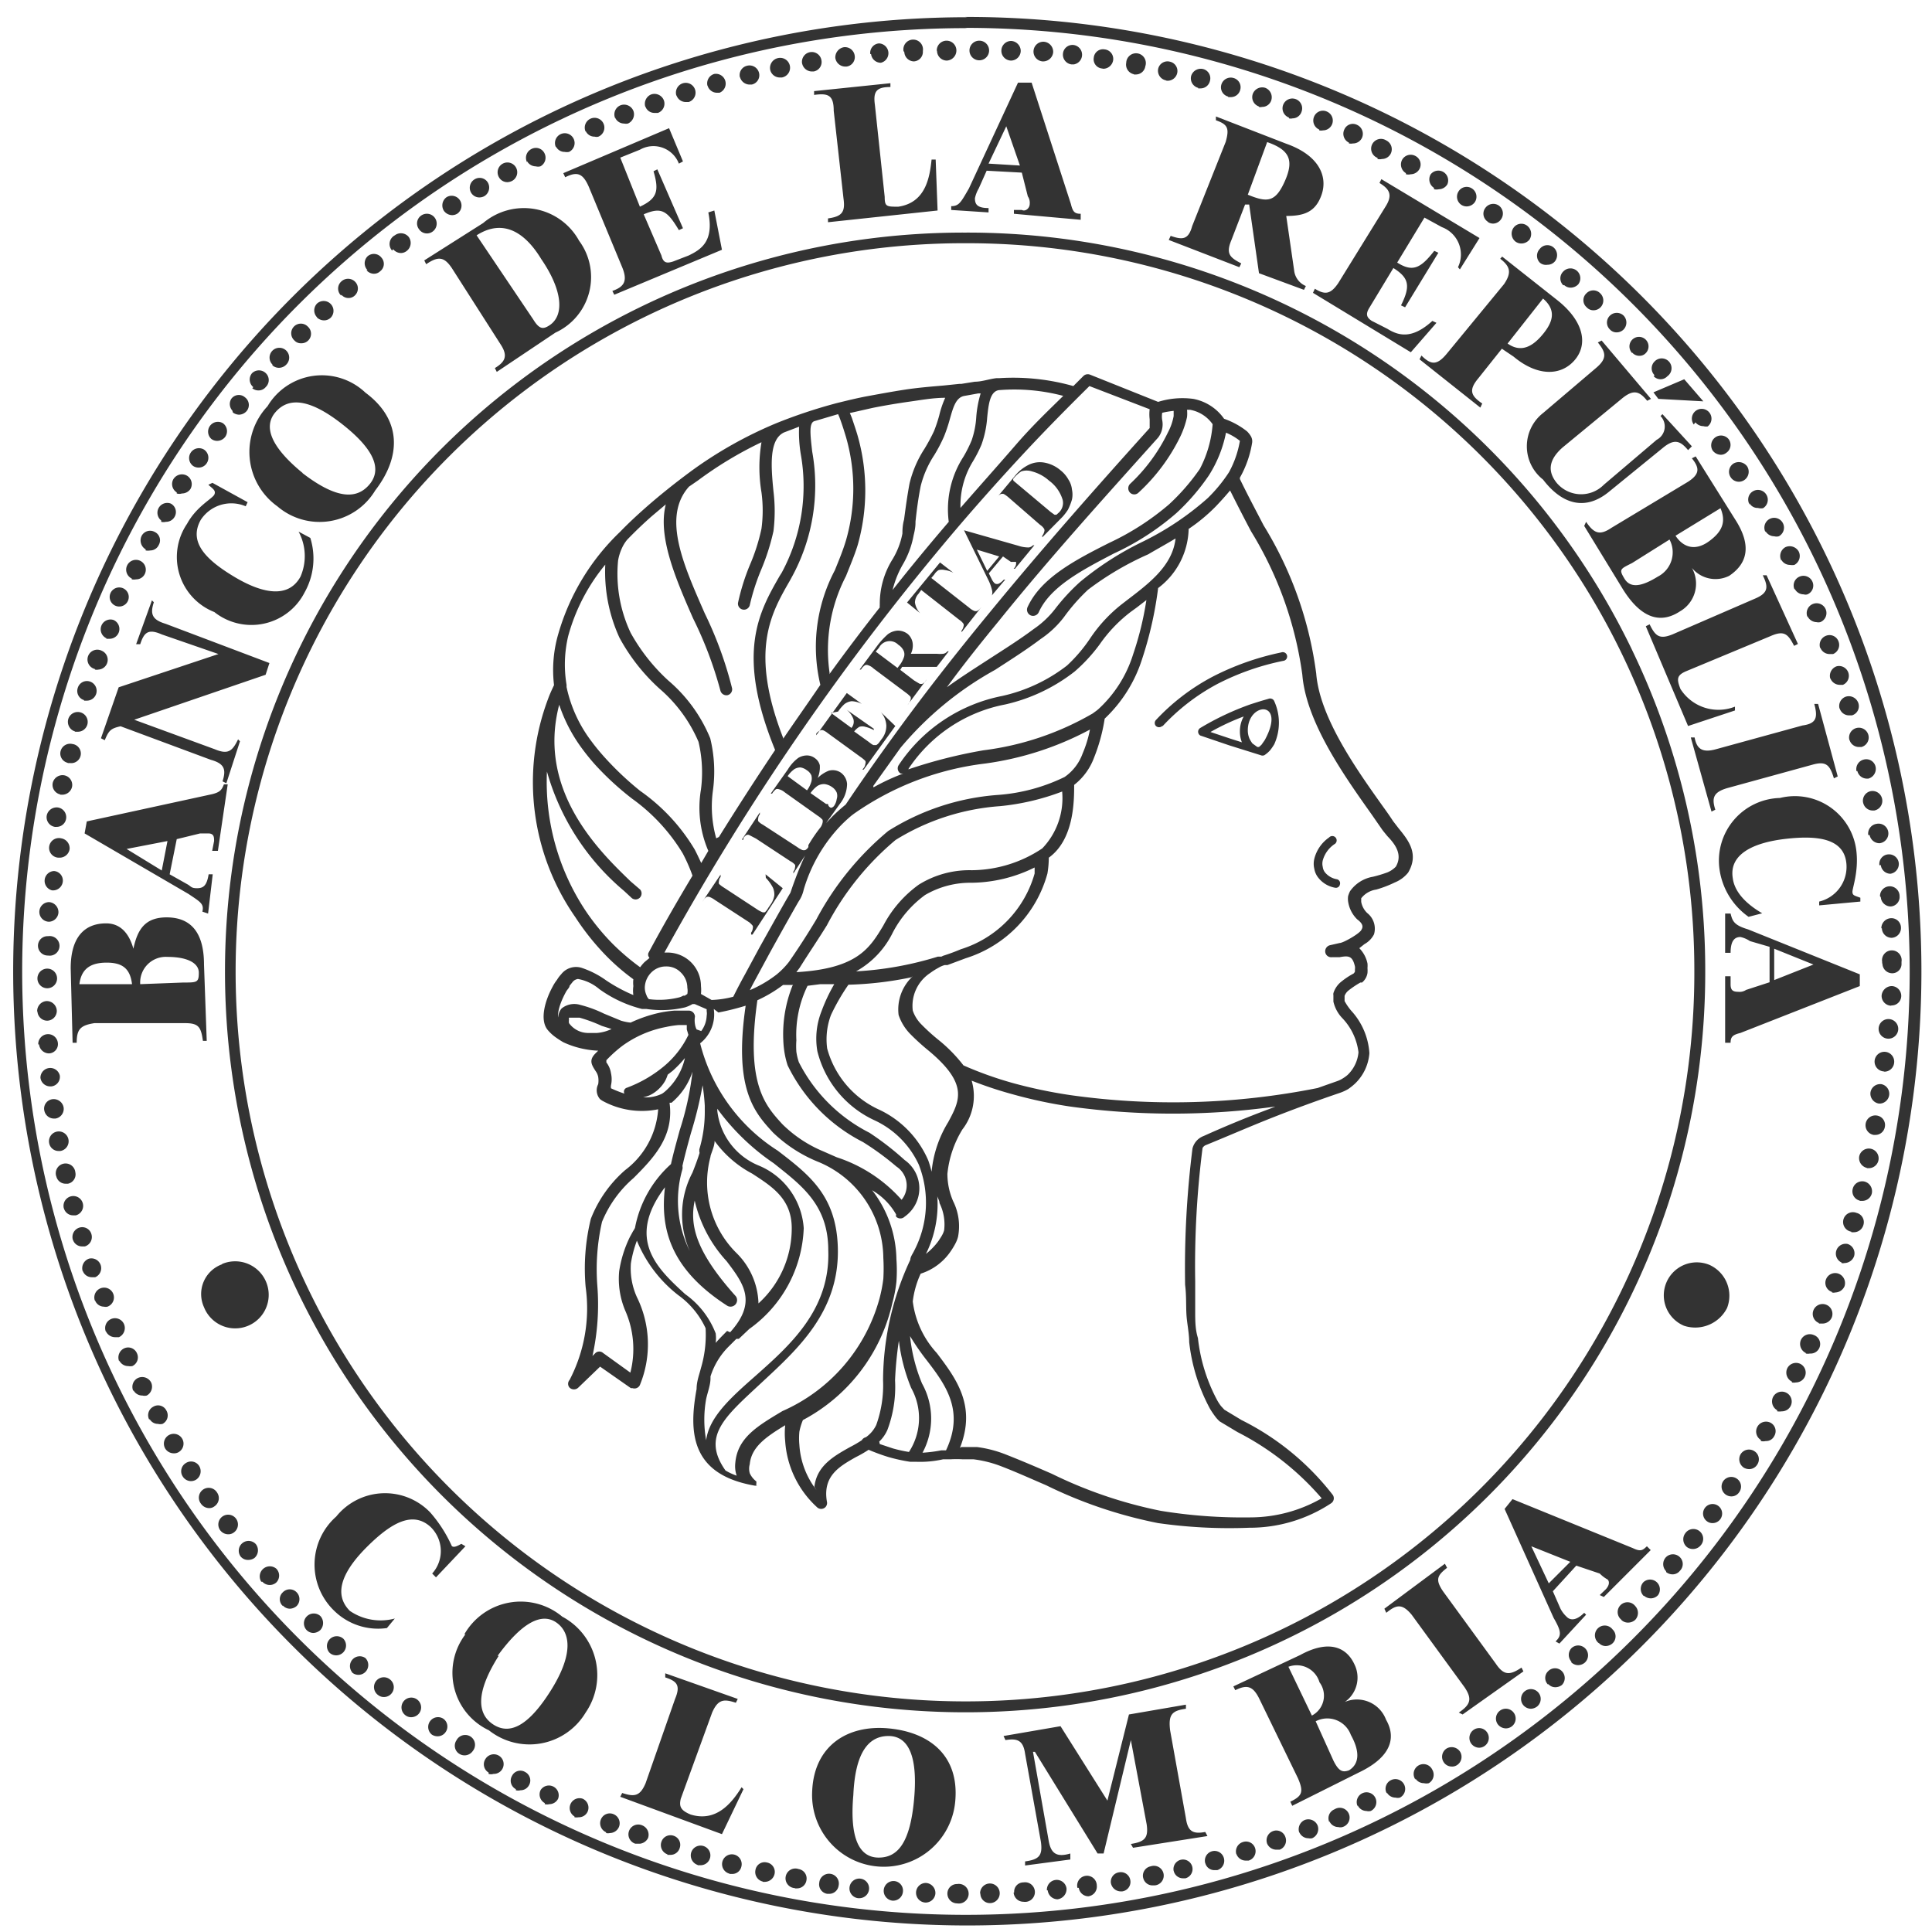 <?xml version="1.0" encoding="UTF-8" standalone="no"?>
<!-- Created with Inkscape (http://www.inkscape.org/) -->

<svg
   width="100"
   height="100"
   viewBox="0 0 100 100"
   version="1.1"
   id="svg5"
   inkscape:version="1.1 (c68e22c387, 2021-05-23)"
   sodipodi:docname="The_World_Factbook_emblema.svg"
   xmlns:inkscape="http://www.inkscape.org/namespaces/inkscape"
   xmlns:sodipodi="http://sodipodi.sourceforge.net/DTD/sodipodi-0.dtd"
   xmlns="http://www.w3.org/2000/svg"
   xmlns:svg="http://www.w3.org/2000/svg"
   xmlns:rdf="http://www.w3.org/1999/02/22-rdf-syntax-ns#"
   xmlns:cc="http://creativecommons.org/ns#"
   xmlns:dc="http://purl.org/dc/elements/1.1/">
  <title
     id="title105">Colombia Banrep</title>
  <sodipodi:namedview
     id="namedview7"
     pagecolor="#ffffff"
     bordercolor="#111111"
     borderopacity="1"
     inkscape:pageshadow="0"
     inkscape:pageopacity="0"
     inkscape:pagecheckerboard="1"
     inkscape:document-units="px"
     showgrid="false"
     units="px"
     width="100px"
     inkscape:zoom="2.4658811"
     inkscape:cx="9.1245275"
     inkscape:cy="38.72855"
     inkscape:window-width="1920"
     inkscape:window-height="1009"
     inkscape:window-x="-8"
     inkscape:window-y="-8"
     inkscape:window-maximized="1"
     inkscape:current-layer="layer1"
     scale-x="1"
     height="100px" />
  <defs
     id="defs2" />
  <g
     inkscape:label="Capa 1"
     inkscape:groupmode="layer"
     id="layer1">
    <g
       class="cls-1"
       id="g12"
       style="opacity:0.8;fill:#000000"
       transform="matrix(1.411,0,0,1.411,-19.072,-20.273)">
      <path
         class="cls-2"
         d="m 63.42,50.41 h -0.05 l 0.11,-0.08 z m -1.15,-5.32 a 0.16,0.16 0 1 1 0.19,0.25 1.06,1.06 0 0 0 -0.42,0.59 0.49,0.49 0 0 0 0,0.24 0.4,0.4 0 0 0 0.09,0.21 0.72,0.72 0 0 0 0.42,0.24 0.15,0.15 0 0 1 0.12,0.19 0.15,0.15 0 0 1 -0.19,0.12 1,1 0 0 1 -0.6,-0.36 0.71,0.71 0 0 1 -0.15,-0.33 0.77,0.77 0 0 1 0,-0.37 1.35,1.35 0 0 1 0.54,-0.78 m -3.2,-3.5 A 1.09,1.09 0 0 1 59,41.19 v 0 a 1.11,1.11 0 0 1 0.14,-0.54 8.49,8.49 0 0 0 -1.22,0.57 l 0.75,0.25 0.41,0.13 m 0.56,0.17 v 0 0 h 0.06 l 0.09,-0.08 0.12,-0.17 c 0.81,-1.48 -0.62,-1.41 -0.62,-0.36 v 0 a 0.77,0.77 0 0 0 0.06,0.3 v 0 a 1.08,1.08 0 0 0 0.11,0.18 z M 60.08,40 v 0 a 0.15,0.15 0 0 1 0.18,0.09 1.91,1.91 0 0 1 0,1.58 1.88,1.88 0 0 1 -0.16,0.23 1.12,1.12 0 0 1 -0.2,0.17 0.17,0.17 0 0 1 -0.14,0 l -1.15,-0.36 -1.06,-0.36 a 0.16,0.16 0 0 1 0,-0.28 10.13,10.13 0 0 1 1.85,-0.87 l 0.38,-0.12 0.38,-0.11 v 0 z m -3.93,1 a 0.17,0.17 0 0 1 -0.23,0 0.16,0.16 0 0 1 0,-0.22 7.86,7.86 0 0 1 2.1,-1.6 9.88,9.88 0 0 1 2.5,-0.88 0.16,0.16 0 1 1 0.07,0.31 9.26,9.26 0 0 0 -2.42,0.85 7.63,7.63 0 0 0 -2,1.54 m -3.68,2.4 a 8.75,8.75 0 0 1 -2.29,0.54 8.4,8.4 0 0 0 -3.83,1.24 10.31,10.31 0 0 0 -2.52,3.13 c -0.32,0.52 -0.65,1 -1,1.56 v 0 l -0.12,0.16 c 2.24,-0.13 2.69,-0.88 3.19,-1.71 a 4.31,4.31 0 0 1 1.3,-1.5 3.51,3.51 0 0 1 1.94,-0.53 4.71,4.71 0 0 0 2.59,-0.8 v 0 a 2.66,2.66 0 0 0 0.73,-2.08 m -5.64,-0.82 v 0 a 18,18 0 0 1 2.76,-0.7 10.58,10.58 0 0 0 4,-1.35 l 0.15,-0.11 0.06,-0.05 a 4.56,4.56 0 0 0 1.27,-2 11.6,11.6 0 0 0 0.49,-2 L 55.22,36.65 55,36.81 a 5.28,5.28 0 0 0 -1.14,1.19 6,6 0 0 1 -0.92,1 6.44,6.44 0 0 1 -2.55,1.21 5.49,5.49 0 0 0 -3.54,2.35 M 48.75,33 c 0.68,-0.78 1.36,-1.54 2,-2.28 0.64,-0.74 1.17,-1.24 1.77,-1.83 a 7,7 0 0 0 -2.37,-0.21 c -0.32,0.06 -0.37,0.52 -0.42,1 a 3.71,3.71 0 0 1 -0.21,1 4.79,4.79 0 0 1 -0.33,0.64 v 0 A 3.09,3.09 0 0 0 48.75,33 m -2.56,3.1 c 0.69,-0.88 1.41,-1.75 2.13,-2.59 v 0 a 3.55,3.55 0 0 1 0.54,-2.39 v 0 a 4.79,4.79 0 0 0 0.3,-0.6 3.2,3.2 0 0 0 0.17,-0.87 4,4 0 0 1 0.16,-0.85 H 49.4 l -0.5,0.09 v 0 c -0.32,0.05 -0.42,0.43 -0.54,0.85 a 5.81,5.81 0 0 1 -0.21,0.63 v 0 a 5.64,5.64 0 0 1 -0.36,0.69 3.71,3.71 0 0 0 -0.5,1.14 c -0.09,0.46 -0.14,0.84 -0.19,1.3 0,0.11 0,0.23 -0.07,0.51 a 3.27,3.27 0 0 1 -0.41,1.09 3.57,3.57 0 0 0 -0.38,1 m -2.3,3 c 0.6,-0.83 1.22,-1.65 1.85,-2.45 a 0.32,0.32 0 0 1 0,-0.09 3.08,3.08 0 0 1 0.47,-1.68 2.85,2.85 0 0 0 0.36,-0.94 c 0,-0.08 0,-0.3 0.06,-0.51 0.06,-0.45 0.11,-0.83 0.2,-1.32 a 4.07,4.07 0 0 1 0.55,-1.28 6.88,6.88 0 0 0 0.35,-0.65 v 0 a 5.44,5.44 0 0 0 0.19,-0.57 3.53,3.53 0 0 1 0.22,-0.65 c -0.44,0 -0.87,0.08 -1.3,0.14 -0.43,0.06 -0.91,0.14 -1.36,0.23 l -0.84,0.19 a 1.86,1.86 0 0 1 0.1,0.25 c 0.06,0.18 0.13,0.38 0.19,0.59 a 7.34,7.34 0 0 1 0,4 c -0.12,0.39 -0.28,0.76 -0.43,1.14 a 5.88,5.88 0 0 0 -0.6,3.56 m -1.72,2.43 c 0.45,-0.66 0.91,-1.31 1.38,-2 a 6,6 0 0 1 0.53,-4.2 c 0.15,-0.37 0.3,-0.73 0.41,-1.1 a 6.83,6.83 0 0 0 0,-3.79 C 44.49,30.2 44.43,30.01 44.37,29.84 44.31,29.67 44.3,29.65 44.26,29.56 l -0.88,0.26 c -0.19,0.08 -0.14,0.49 -0.07,1.11 a 7,7 0 0 1 -0.76,4.63 v 0 l -0.06,0.11 c -0.69,1.2 -1.49,2.57 -0.24,5.78 m -2.36,3.62 c 0.66,-1.06 1.35,-2.13 2.06,-3.19 v 0 c -1.46,-3.57 -0.58,-5.08 0.17,-6.39 l 0.07,-0.11 v 0 a 6.68,6.68 0 0 0 0.7,-4.36 4.91,4.91 0 0 1 -0.06,-1 l -0.55,0.21 v 0 c -0.56,0.26 -0.48,1.25 -0.39,2.16 a 6,6 0 0 1 0,1.46 8.17,8.17 0 0 1 -0.44,1.39 8,8 0 0 0 -0.43,1.33 0.22,0.22 0 0 1 -0.43,-0.09 8,8 0 0 1 0.44,-1.4 7.09,7.09 0 0 0 0.42,-1.32 5,5 0 0 0 0,-1.33 5.59,5.59 0 0 1 0,-1.84 14,14 0 0 0 -2.34,1.41 l -0.32,0.22 c -1,1.12 -0.19,2.89 0.58,4.65 a 14,14 0 0 1 1,2.74 0.22,0.22 0 0 1 -0.17,0.26 0.23,0.23 0 0 1 -0.26,-0.18 14.2,14.2 0 0 0 -1,-2.64 c -0.65,-1.48 -1.3,-3 -1,-4.18 l -0.51,0.43 c -0.33,0.29 -0.63,0.58 -0.91,0.87 v 0 a 1.38,1.38 0 0 0 -0.2,0.33 1.8,1.8 0 0 0 -0.13,0.43 5.08,5.08 0 0 0 0.46,2.65 v 0 a 6.9,6.9 0 0 0 1.38,1.75 5.54,5.54 0 0 1 1.54,2.12 5.14,5.14 0 0 1 0.1,1.91 4.28,4.28 0 0 0 0.12,1.76 m -0.57,0.94 0.28,-0.48 a 4,4 0 0 1 -0.27,-2.25 4.88,4.88 0 0 0 -0.09,-1.75 5.31,5.31 0 0 0 -1.42,-1.94 7.05,7.05 0 0 1 -1.48,-1.88 v 0 a 5.79,5.79 0 0 1 -0.52,-2.68 7,7 0 0 0 -1.36,2.62 4.52,4.52 0 0 0 -0.06,1.79 c 0,0 0,0 0,0.08 a 5,5 0 0 0 0.92,2 c 0.14,0.19 0.29,0.37 0.45,0.55 a 11.31,11.31 0 0 0 1.33,1.26 7,7 0 0 1 2,2.15 c 0.1,0.19 0.18,0.37 0.26,0.54 m 8.92,-6.44 c 0.52,-0.38 1.07,-0.73 1.61,-1.08 0.54,-0.35 1.13,-0.72 1.65,-1.11 a 3.45,3.45 0 0 0 0.77,-0.72 7.41,7.41 0 0 1 0.92,-1 v 0 0 a 11.3,11.3 0 0 1 2.26,-1.46 10.59,10.59 0 0 0 2.43,-1.62 5.55,5.55 0 0 0 0.78,-0.95 3.67,3.67 0 0 0 0.4,-1.15 v 0 a 2.08,2.08 0 0 0 -0.51,-0.3 4.57,4.57 0 0 1 -0.63,1.57 7.94,7.94 0 0 1 -1.19,1.38 9.61,9.61 0 0 1 -2.29,1.48 c -1.17,0.61 -2.34,1.22 -2.76,2.16 a 0.23,0.23 0 0 1 -0.3,0.11 0.23,0.23 0 0 1 -0.11,-0.3 c 0.49,-1.07 1.73,-1.72 3,-2.36 A 9.61,9.61 0 0 0 56.4,32.87 7.84,7.84 0 0 0 57.53,31.57 4.2,4.2 0 0 0 58,29.93 1.29,1.29 0 0 0 57.17,29.4 h -0.11 a 1.22,1.22 0 0 1 0,0.27 3.27,3.27 0 0 1 -0.25,0.72 6.89,6.89 0 0 1 -1.53,2.05 0.22,0.22 0 0 1 -0.31,0 0.23,0.23 0 0 1 0,-0.32 6.39,6.39 0 0 0 1.39,-1.89 2.06,2.06 0 0 0 0.21,-0.6 c 0,-0.1 0,-0.17 0,-0.19 v 0 a 3.34,3.34 0 0 0 -0.42,0.07 0.8,0.8 0 0 0 0,0.27 0.79,0.79 0 0 1 -0.15,0.64 c -2,2.23 -4,4.44 -5.83,6.71 -0.69,0.84 -1.37,1.69 -2,2.56 m -2.61,3.56 a 7.81,7.81 0 0 1 1.1,-0.51 0.21,0.21 0 0 1 -0.11,0 0.22,0.22 0 0 1 -0.07,-0.3 5.93,5.93 0 0 1 3.79,-2.54 6,6 0 0 0 2.39,-1.12 5.62,5.62 0 0 0 0.85,-1 5.41,5.41 0 0 1 1.16,-1.25 l 0.22,-0.17 c 0.8,-0.61 1.64,-1.25 1.75,-2.24 -0.33,0.2 -0.68,0.39 -1,0.58 A 11,11 0 0 0 53.43,36 v 0 a 6.91,6.91 0 0 0 -0.88,1 3.6,3.6 0 0 1 -0.86,0.81 c -0.53,0.4 -1.1,0.76 -1.67,1.13 a 12.21,12.21 0 0 0 -3.47,2.86 l -1,1.4 M 41,50.7 v 0 a 4.44,4.44 0 0 0 1,-0.58 c 0,0 0,0 0,0 a 2.91,2.91 0 0 0 0.46,-0.47 v 0 c 0.34,-0.49 0.67,-1 1,-1.55 a 10.81,10.81 0 0 1 2.64,-3.25 8.73,8.73 0 0 1 4,-1.32 6.69,6.69 0 0 0 2.47,-0.66 1.78,1.78 0 0 0 0.66,-0.86 4.33,4.33 0 0 0 0.27,-0.88 11.35,11.35 0 0 1 -3.87,1.25 10.55,10.55 0 0 0 -4.79,1.84 l -0.08,0.06 A 5.11,5.11 0 0 0 44.34,44.67 5.75,5.75 0 0 0 43,47 1.23,1.23 0 0 1 42.81,47.44 c -0.22,0.38 -0.68,1.2 -1.06,1.89 l -0.54,1 v 0 c -0.07,0.13 -0.14,0.26 -0.2,0.39 z m 6.45,9.69 a 2.42,2.42 0 0 0 0.5,-0.51 c 0.05,-0.08 0.1,-0.15 0.13,-0.21 a 0.77,0.77 0 0 0 0.07,-0.17 v 0 a 1.76,1.76 0 0 0 -0.17,-1 c 0,-0.09 -0.06,-0.17 -0.08,-0.25 a 4.1,4.1 0 0 1 -0.45,2.18 m 0.66,-11 v 0 c 0.22,-0.07 0.44,-0.15 0.65,-0.24 a 4.07,4.07 0 0 0 2.71,-2.78 v -0.22 a 5.32,5.32 0 0 1 -2.31,0.56 3.29,3.29 0 0 0 -1.71,0.45 4,4 0 0 0 -1.18,1.37 3.27,3.27 0 0 1 -1.35,1.43 12.36,12.36 0 0 0 3,-0.54 h 0.13 v 0 z m -5.5,1.07 h -0.37 a 5,5 0 0 1 -0.94,0.56 c -0.44,3.07 0.29,3.86 0.91,4.54 v 0 a 4.67,4.67 0 0 0 1.5,1 v 0 l 0.5,0.22 a 5.42,5.42 0 0 1 2.38,1.56 0.83,0.83 0 0 0 -0.19,-1.22 10.12,10.12 0 0 0 -1.23,-0.9 6.2,6.2 0 0 1 -2.76,-2.81 v 0 0 a 3.15,3.15 0 0 1 -0.11,-0.44 3.69,3.69 0 0 1 -0.05,-0.49 4.79,4.79 0 0 1 0.34,-2 m 4.35,-0.3 a 12.83,12.83 0 0 1 -2.3,0.27 v 0 A 7.62,7.62 0 0 0 44,51.6 a 2.52,2.52 0 0 0 -0.14,1.23 3.46,3.46 0 0 0 1.92,2.25 3.65,3.65 0 0 1 1.79,1.86 3.71,3.71 0 0 1 0.12,0.41 v 0 a 4.24,4.24 0 0 1 0.61,-1.82 c 0.43,-0.8 0.75,-1.4 -0.73,-2.63 A 8.13,8.13 0 0 1 46.9,52.29 1.83,1.83 0 0 1 46.48,51.6 1.66,1.66 0 0 1 47,50.18 m 1.86,3.27 a 13.53,13.53 0 0 0 1.82,0.65 17.75,17.75 0 0 0 2.1,0.44 27,27 0 0 0 9.07,-0.26 l 0.71,-0.25 v 0 a 1,1 0 0 0 0.21,-0.1 1.4,1.4 0 0 0 0.18,-0.13 1.31,1.31 0 0 0 0.4,-0.83 v 0 0 a 2.2,2.2 0 0 0 -0.58,-1.24 1.29,1.29 0 0 1 -0.34,-0.62 v 0 -0.23 a 0.24,0.24 0 0 1 0,-0.08 0.87,0.87 0 0 1 0.3,-0.43 2.79,2.79 0 0 1 0.44,-0.29 v 0 0 0 c 0,0 0.05,-0.05 0.05,-0.08 v 0 c 0,0 0,-0.06 0,-0.08 a 0.31,0.31 0 0 0 0,-0.1 c -0.09,-0.39 -0.23,-0.4 -0.56,-0.34 h -0.28 a 0.22,0.22 0 0 1 -0.25,-0.19 0.23,0.23 0 0 1 0.18,-0.25 l 0.35,-0.08 c 0.13,0 0.76,-0.36 0.8,-0.49 v 0 c 0.09,-0.14 0,-0.26 -0.16,-0.38 a 1.15,1.15 0 0 1 -0.33,-0.65 v 0 a 0.68,0.68 0 0 1 0,-0.2 1,1 0 0 1 0.07,-0.18 1.29,1.29 0 0 1 0.84,-0.53 v 0 a 4.83,4.83 0 0 0 0.53,-0.16 0.93,0.93 0 0 0 0.31,-0.21 c 0.25,-0.43 0,-0.8 -0.31,-1.12 -0.08,-0.1 -0.16,-0.19 -0.22,-0.28 v 0 l -0.36,-0.52 c -1,-1.41 -2.4,-3.38 -2.54,-5.12 a 13.5,13.5 0 0 0 -1.88,-5.26 c -0.26,-0.49 -0.52,-1 -0.77,-1.5 -0.15,0.18 -0.32,0.37 -0.52,0.58 a 6.3,6.3 0 0 1 -1,0.83 2.79,2.79 0 0 1 -1.12,2.17 13.72,13.72 0 0 1 -0.59,2.61 5.14,5.14 0 0 1 -1.37,2.18 6.49,6.49 0 0 1 -0.39,1.43 2.26,2.26 0 0 1 -0.73,1 v 0 c 0,0.58 0,2 -0.93,2.67 v 0 0 a 3.68,3.68 0 0 1 -0.05,0.58 4.5,4.5 0 0 1 -3,3.11 l -0.67,0.25 v 0 h -0.1 a 0.94,0.94 0 0 0 -0.23,0.1 2.49,2.49 0 0 0 -0.3,0.19 1.44,1.44 0 0 0 -0.64,1.38 1.33,1.33 0 0 0 0.32,0.51 7.17,7.17 0 0 0 0.63,0.57 5.53,5.53 0 0 1 0.91,0.93 m -0.08,14 h 0.36 0.22 a 4.42,4.42 0 0 1 1.07,0.28 v 0 c 0.56,0.22 1.12,0.46 1.67,0.7 a 16.32,16.32 0 0 0 4,1.36 18.71,18.71 0 0 0 3.31,0.24 5.27,5.27 0 0 0 2.59,-0.7 10.16,10.16 0 0 0 -3.09,-2.43 l -0.65,-0.39 v 0 0 A 1.2,1.2 0 0 1 58.08,66.31 3.16,3.16 0 0 1 57.9,66.04 6.67,6.67 0 0 1 57.14,63.6 v 0 c 0,-0.33 -0.08,-0.68 -0.1,-1 -0.02,-0.32 0,-0.72 -0.05,-1.1 a 35.25,35.25 0 0 1 0.27,-5 0.66,0.66 0 0 1 0.41,-0.46 q 1.22,-0.55 2.43,-1 l 0.2,-0.08 a 27.41,27.41 0 0 1 -7.52,0 17.11,17.11 0 0 1 -2.15,-0.46 14.07,14.07 0 0 1 -1.47,-0.49 2,2 0 0 1 -0.34,1.79 3.83,3.83 0 0 0 -0.55,1.63 2.53,2.53 0 0 0 0.21,1 2.05,2.05 0 0 1 0.18,1.31 v 0 a 1.18,1.18 0 0 1 -0.11,0.27 2.63,2.63 0 0 1 -0.16,0.26 2.09,2.09 0 0 1 -1.1,0.82 A 3.37,3.37 0 0 0 47,62.11 3.43,3.43 0 0 0 47.88,64 c 0.72,0.95 1.46,1.94 0.85,3.48 m -1.41,0.18 a 5.18,5.18 0 0 0 0.73,-0.09 h 0.17 c 0.68,-1.44 0,-2.38 -0.69,-3.28 a 8.73,8.73 0 0 1 -0.63,-0.91 6.12,6.12 0 0 0 0.44,1.74 2.64,2.64 0 0 1 0,2.57 m -1.55,-0.35 0.48,0.16 a 5.11,5.11 0 0 0 0.59,0.13 2.27,2.27 0 0 0 0.08,-2.35 6.68,6.68 0 0 1 -0.45,-1.73 13.44,13.44 0 0 0 -0.14,1.45 4.49,4.49 0 0 1 -0.28,1.82 1.33,1.33 0 0 1 -0.3,0.43 m -2.38,1.66 c 0.09,-0.77 0.7,-1.12 1.31,-1.46 a 4.41,4.41 0 0 0 0.43,-0.25 0.23,0.23 0 0 1 0.15,-0.11 1.16,1.16 0 0 0 0.38,-0.45 4.3,4.3 0 0 0 0.25,-1.64 10.52,10.52 0 0 1 1,-4.42 v 0 c 0,-0.11 0.09,-0.22 0.14,-0.33 a 3.81,3.81 0 0 0 0.17,-3.16 3.33,3.33 0 0 0 -1.61,-1.62 3.8,3.8 0 0 1 -2.11,-2.54 2.72,2.72 0 0 1 0.15,-1.46 6.28,6.28 0 0 1 0.47,-1 h -0.51 l -0.47,0.06 a 4.09,4.09 0 0 0 -0.41,2 2.84,2.84 0 0 0 0,0.42 2.11,2.11 0 0 0 0.09,0.38 v 0 a 5.89,5.89 0 0 0 2.59,2.59 10.55,10.55 0 0 1 1.29,1 1.27,1.27 0 0 1 0,2.08 0.22,0.22 0 0 1 -0.31,0 0.14,0.14 0 0 1 0,-0.08 2.42,2.42 0 0 0 -0.88,-0.89 4.24,4.24 0 0 1 0.89,2.53 5.71,5.71 0 0 1 0,0.83 4.89,4.89 0 0 1 -0.15,0.78 v 0 a 6.46,6.46 0 0 1 -3.28,4.29 2.13,2.13 0 0 0 -0.13,0.43 2.59,2.59 0 0 0 0,0.48 3,3 0 0 0 0.63,1.66 m -4.3,-12.42 v -0.08 a 4.84,4.84 0 0 0 0.2,-1.45 v -0.15 a 7.4,7.4 0 0 0 -0.08,-0.75 14.53,14.53 0 0 1 -0.43,1.76 c -0.11,0.4 -0.22,0.8 -0.31,1.2 a 0.27,0.27 0 0 1 0,0.12 4.14,4.14 0 0 0 0.27,3 3.3,3.3 0 0 1 0.1,-2.88 c 0.09,-0.23 0.18,-0.46 0.26,-0.72 m 1.12,6.58 c 1,-1.11 0.5,-1.78 -0.13,-2.61 A 4.89,4.89 0 0 1 39,58.41 c -0.18,0.87 0,1.83 1.51,3.51 a 0.24,0.24 0 0 1 0,0.28 0.24,0.24 0 0 1 -0.31,0.07 c -2.1,-1.35 -2.47,-2.84 -2.29,-4.35 -1.45,1.92 -0.26,3 0.74,3.92 a 3.16,3.16 0 0 1 1.12,1.44 v 0 a 1.34,1.34 0 0 1 0,0.35 c 0.13,-0.15 0.27,-0.29 0.42,-0.44 m 0.34,0.29 -0.27,0.27 a 2.68,2.68 0 0 0 -0.68,1.11 v 0.07 c 0,0.25 -0.11,0.52 -0.16,0.76 a 4.29,4.29 0 0 0 0,1.51 c 0.11,-0.85 0.9,-1.56 1.81,-2.36 1.26,-1.12 2.75,-2.43 2.67,-4.61 0,-1.68 -1,-2.39 -2,-3.19 a 8.37,8.37 0 0 1 -2.07,-2 v 0.08 a 2.47,2.47 0 0 0 1.51,2 2.68,2.68 0 0 1 1.66,2.3 4.75,4.75 0 0 1 -2,3.7 l -0.38,0.36 M 39.58,56.8 a 3.64,3.64 0 0 0 0.93,3.51 2.7,2.7 0 0 1 0.83,1.87 3.71,3.71 0 0 0 1.22,-2.76 c 0,-1.08 -0.73,-1.53 -1.45,-2 a 4,4 0 0 1 -1.38,-1.2 c 0,0.19 -0.1,0.38 -0.15,0.56 m 3.54,-13.42 a 1,1 0 0 0 0.16,-0.32 0.45,0.45 0 0 0 0,-0.23 0.43,0.43 0 0 0 -0.17,-0.19 0.5,0.5 0 0 0 -0.23,-0.1 0.43,0.43 0 0 0 -0.22,0.06 1,1 0 0 0 -0.25,0.26 z m 0.1,0.08 0.6,0.42 h 0.07 A 0.16,0.16 0 0 0 44,44 a 0.17,0.17 0 0 0 0.12,-0.08 0.59,0.59 0 0 0 0.09,-0.24 0.38,0.38 0 0 0 0,-0.24 0.47,0.47 0 0 0 -0.17,-0.2 0.61,0.61 0 0 0 -0.28,-0.11 0.46,0.46 0 0 0 -0.26,0.07 1.1,1.1 0 0 0 -0.27,0.29 m 0.77,-2.97 0.75,0.55 v 0 a 0.35,0.35 0 0 0 0.07,-0.33 0.8,0.8 0 0 0 -0.25,-0.34 v 0 l 1,0.7 v 0.05 a 1.22,1.22 0 0 0 -0.31,-0.12 0.37,0.37 0 0 0 -0.22,0 0.7,0.7 0 0 0 -0.19,0.17 l 0.53,0.38 c 0.1,0.08 0.16,0.12 0.19,0.12 h 0.09 a 0.33,0.33 0 0 0 0.11,-0.1 l 0.08,-0.11 a 0.78,0.78 0 0 0 0.18,-0.51 0.82,0.82 0 0 0 -0.2,-0.49 v 0 L 46.36,41 45.2,42.6 h -0.05 l 0.05,-0.06 a 0.29,0.29 0 0 0 0.06,-0.15 0.15,0.15 0 0 0 0,-0.11 1.19,1.19 0 0 0 -0.17,-0.14 l -1.21,-0.88 a 0.75,0.75 0 0 0 -0.16,-0.1 0.14,0.14 0 0 0 -0.11,0 0.4,0.4 0 0 0 -0.15,0.12 v 0.06 0 l 1.12,-1.55 0.55,0.4 v 0 a 0.89,0.89 0 0 0 -0.37,-0.1 0.52,0.52 0 0 0 -0.27,0.11 1.49,1.49 0 0 0 -0.23,0.27 z m 2.54,-1.58 0.51,0.39 0.2,0.12 a 0.22,0.22 0 0 0 0.11,0 0.46,0.46 0 0 0 0.15,-0.16 v 0 l -0.7,0.94 v 0 a 0.49,0.49 0 0 0 0.11,-0.19 0.2,0.2 0 0 0 0,-0.11 c 0,0 -0.07,-0.08 -0.17,-0.15 l -1.19,-0.89 a 0.51,0.51 0 0 0 -0.2,-0.12 0.14,0.14 0 0 0 -0.11,0 0.46,0.46 0 0 0 -0.15,0.16 h -0.05 l 0.63,-0.85 a 2.81,2.81 0 0 1 0.41,-0.45 0.69,0.69 0 0 1 0.36,-0.13 0.6,0.6 0 0 1 0.36,0.12 A 0.54,0.54 0 0 1 47,38 0.68,0.68 0 0 1 46.93,38.35 h 0.95 a 1.1,1.1 0 0 0 0.24,0 0.24,0.24 0 0 0 0.15,-0.09 h 0.05 l -0.44,0.57 h -1.27 z m -0.9,-0.67 0.8,0.6 0.06,-0.08 a 1,1 0 0 0 0.17,-0.3 0.33,0.33 0 0 0 0,-0.24 0.53,0.53 0 0 0 -0.2,-0.23 0.44,0.44 0 0 0 -0.71,0.11 z M 48,35 l 0.49,0.38 v 0 a 0.89,0.89 0 0 0 -0.31,-0.1 0.48,0.48 0 0 0 -0.23,0 0.47,0.47 0 0 0 -0.16,0.16 l -0.11,0.13 1.39,1.09 a 0.66,0.66 0 0 0 0.19,0.12 0.18,0.18 0 0 0 0.1,0 0.35,0.35 0 0 0 0.12,-0.1 l 0.05,-0.06 v 0 l -0.74,0.94 v 0 -0.06 a 0.34,0.34 0 0 0 0.07,-0.15 0.13,0.13 0 0 0 0,-0.1 0.58,0.58 0 0 0 -0.16,-0.15 l -1.39,-1.09 -0.1,0.14 a 0.48,0.48 0 0 0 -0.13,0.32 0.71,0.71 0 0 0 0.19,0.39 v 0 l -0.48,-0.39 z m 2.31,-0.22 -0.52,0.62 0.11,0.22 a 0.48,0.48 0 0 0 0.11,0.15 0.16,0.16 0 0 0 0.16,0 0.67,0.67 0 0 0 0.17,-0.14 h 0.05 l -0.49,0.58 v 0 a 0.34,0.34 0 0 0 0,-0.22 1.65,1.65 0 0 0 -0.14,-0.37 l -0.88,-1.8 v 0 l 2,0.57 a 1.15,1.15 0 0 0 0.38,0.06 0.28,0.28 0 0 0 0.15,-0.08 h 0.05 l -0.71,0.86 H 50.7 v 0 a 0.28,0.28 0 0 0 0.09,-0.17 c 0,0 0,0 0,-0.08 H 50.73 50.6 Z m -0.14,0 -0.82,-0.25 0.38,0.78 z m 1.58,-0.7 v 0 -0.06 a 0.37,0.37 0 0 0 0.07,-0.14 0.14,0.14 0 0 0 0,-0.11 0.49,0.49 0 0 0 -0.15,-0.15 l -1.15,-1 a 1.12,1.12 0 0 0 -0.18,-0.13 0.22,0.22 0 0 0 -0.11,0 0.35,0.35 0 0 0 -0.12,0.1 l -0.05,0.06 v 0 l 0.66,-0.79 a 1.5,1.5 0 0 1 0.51,-0.43 0.93,0.93 0 0 1 0.61,-0.09 1.25,1.25 0 0 1 0.58,0.28 1.14,1.14 0 0 1 0.29,0.34 0.83,0.83 0 0 1 0.13,0.37 0.88,0.88 0 0 1 0,0.36 2.12,2.12 0 0 1 -0.15,0.38 2,2 0 0 1 -0.2,0.26 z M 50.69,32 l 1.37,1.15 0.14,0.1 h 0.07 l 0.1,-0.09 A 0.49,0.49 0 0 0 52.5,32.71 1.35,1.35 0 0 0 52,32 a 1.51,1.51 0 0 0 -0.63,-0.34 0.63,0.63 0 0 0 -0.39,0 1.2,1.2 0 0 0 -0.3,0.28 m -9.08,14.5 0.63,0.51 -1.11,1.7 h -0.05 v -0.07 a 0.32,0.32 0 0 0 0.06,-0.15 0.19,0.19 0 0 0 0,-0.1 A 0.77,0.77 0 0 0 41,48.2 l -1.26,-0.82 a 0.85,0.85 0 0 0 -0.2,-0.11 0.2,0.2 0 0 0 -0.1,0 0.29,0.29 0 0 0 -0.11,0.11 l -0.05,0.07 v 0 l 0.67,-1 v 0 0.09 a 0.24,0.24 0 0 0 -0.06,0.15 0.19,0.19 0 0 0 0,0.1 c 0,0 0.07,0.07 0.17,0.13 l 1.22,0.8 a 1.1,1.1 0 0 0 0.2,0.11 0.19,0.19 0 0 0 0.1,0 0.69,0.69 0 0 0 0.12,-0.16 l 0.11,-0.16 a 0.81,0.81 0 0 0 0.11,-0.29 0.61,0.61 0 0 0 -0.05,-0.29 1.57,1.57 0 0 0 -0.26,-0.36 z m -4.3,3 a 0.2,0.2 0 0 1 0,-0.11 c 0.51,-0.95 1.05,-1.89 1.62,-2.84 a 6.23,6.23 0 0 0 -0.36,-0.82 6.79,6.79 0 0 0 -1.85,-2 10.58,10.58 0 0 1 -1.37,-1.26 c -0.17,-0.19 -0.33,-0.39 -0.47,-0.58 a 5.78,5.78 0 0 1 -0.84,-1.61 c -0.83,3.16 1.5,5.4 2.62,6.48 L 37,47 a 0.22,0.22 0 0 1 -0.31,0.31 l -0.28,-0.26 a 8.85,8.85 0 0 1 -2.83,-4.38 8.55,8.55 0 0 0 1.42,5.11 8.38,8.38 0 0 0 1,1.22 8.64,8.64 0 0 0 1,0.85 1.46,1.46 0 0 1 0.16,-0.19 l 0.18,-0.15 m 1.39,1.32 v 0 c 0,0 0,0 0,0 a 0.62,0.62 0 0 0 0,-0.23 v 0 A 0.77,0.77 0 0 0 38.5,50.05 0.73,0.73 0 0 0 37.95,49.82 v 0 a 0.75,0.75 0 0 0 -0.55,0.23 0.81,0.81 0 0 0 -0.23,0.54 v 0 a 0.67,0.67 0 0 0 0.06,0.28 0.38,0.38 0 0 0 0.09,0.15 3,3 0 0 0 1.09,-0.06 0.54,0.54 0 0 0 0.17,-0.07 0.15,0.15 0 0 0 0.06,0 M 36,52.13 35.59,52 v 0 a 5.53,5.53 0 0 0 -0.81,-0.3 c -0.21,0 -0.34,0 -0.39,0 a 0.11,0.11 0 0 0 0,0.07 0.35,0.35 0 0 0 0,0.13 0.87,0.87 0 0 0 0.68,0.36 h 0.34 a 1.5,1.5 0 0 0 0.55,-0.15 m 2.12,2.73 c 0.16,1.22 -0.58,2 -1.32,2.74 a 4.24,4.24 0 0 0 -1.16,1.61 7.88,7.88 0 0 0 -0.17,2.36 8.75,8.75 0 0 1 -0.18,2.56 L 35.36,64 v 0 a 0.21,0.21 0 0 1 0.28,0 l 1,0.72 A 3.49,3.49 0 0 0 36.45,62.44 3,3 0 0 1 36.23,61 4.32,4.32 0 0 1 36.62,59.75 v 0 l 0.12,-0.22 a 0.75,0.75 0 0 0 0.07,-0.12 4.18,4.18 0 0 1 1.32,-2.34 c 0.09,-0.41 0.21,-0.83 0.32,-1.24 a 11,11 0 0 0 0.47,-2.15 2.5,2.5 0 0 1 -0.77,1.14 h -0.07 m -1.59,-0.26 v 0 a 0.11,0.11 0 0 1 -0.07,-0.08 0.15,0.15 0 0 1 0.09,-0.21 4.66,4.66 0 0 0 1.4,-0.82 3.43,3.43 0 0 0 0.86,-1.12 l -0.06,-0.2 v -0.16 h -0.3 a 3.65,3.65 0 0 0 -0.46,0.07 4,4 0 0 0 -1.6,0.69 v 0 a 4.78,4.78 0 0 0 -0.59,0.53 v 0 c 0,0 0,0 0,0.08 a 0.87,0.87 0 0 1 0.17,0.4 1,1 0 0 1 0,0.44 0.36,0.36 0 0 0 0,0.11 4.29,4.29 0 0 0 0.64,0.24 m 2.12,-1.41 a 4.18,4.18 0 0 1 -0.5,0.53 l -0.18,0.14 a 1.28,1.28 0 0 1 -0.09,0.22 1.31,1.31 0 0 1 -0.39,0.43 1.05,1.05 0 0 1 -0.42,0.18 1.36,1.36 0 0 0 0.69,-0.13 v 0 a 0.94,0.94 0 0 0 0.12,-0.09 2.28,2.28 0 0 0 0.73,-1.26 m 0.59,-0.95 a 1,1 0 0 0 0.2,-0.56 0.49,0.49 0 0 0 0,-0.17 c 0,0 0,0 0,-0.07 L 39,51.2 h -0.08 a 1.31,1.31 0 0 1 -0.27,0.12 3.73,3.73 0 0 1 -1.42,0.06 v 0 h -0.16 v 0 a 4.57,4.57 0 0 1 -1.57,-0.73 1.66,1.66 0 0 0 -0.78,-0.37 0.3,0.3 0 0 0 -0.19,0.1 v 0 l -0.12,0.15 c 0,0.07 -0.09,0.14 -0.13,0.22 -0.21,0.38 -0.39,0.88 -0.23,1.08 H 34 v 0 0 0 a 0.63,0.63 0 0 1 0,-0.19 0.5,0.5 0 0 1 0.12,-0.28 0.74,0.74 0 0 1 0.68,-0.13 4.43,4.43 0 0 1 0.87,0.32 v 0 l 0.63,0.26 v 0 a 1.8,1.8 0 0 0 0.35,0.07 5.09,5.09 0 0 1 1.1,-0.37 4.46,4.46 0 0 1 0.51,-0.07 h 0.51 v 0 a 0.23,0.23 0 0 1 0.24,0.22 0.86,0.86 0 0 0 0,0.28 0.6,0.6 0 0 0 0.06,0.19 m 0.63,-0.75 a 1.35,1.35 0 0 1 -0.5,1.26 6.57,6.57 0 0 0 2.85,3.94 c 1.13,0.87 2.14,1.63 2.2,3.53 0.08,2.38 -1.5,3.77 -2.82,5 -1.32,1.23 -2.19,1.94 -1.3,3.2 a 2.22,2.22 0 0 0 0.41,0.19 1.07,1.07 0 0 1 -0.05,-0.47 c 0.08,-0.92 0.81,-1.35 1.73,-1.9 A 6.33,6.33 0 0 0 45.78,62 v 0 a 5.4,5.4 0 0 0 0.14,-0.72 6.52,6.52 0 0 0 0,-0.77 A 3.85,3.85 0 0 0 43.56,57 5.19,5.19 0 0 1 41.87,55.91 v 0 c -0.67,-0.73 -1.45,-1.58 -1,-4.65 a 9.58,9.58 0 0 1 -1,0.25 m 0.54,-0.57 c 0.14,-0.28 0.28,-0.55 0.43,-0.82 v 0 l 0.54,-1 c 0.42,-0.75 0.93,-1.67 1.13,-2 l 0.09,-0.26 c 0.13,-0.36 0.27,-0.73 0.45,-1.11 l -0.43,0.66 v 0 -0.07 a 0.26,0.26 0 0 0 0.06,-0.15 0.17,0.17 0 0 0 0,-0.1 0.57,0.57 0 0 0 -0.17,-0.13 L 41.25,45.13 41,45 a 0.13,0.13 0 0 0 -0.1,0 0.29,0.29 0 0 0 -0.11,0.11 v 0.06 h -0.06 l 0.66,-1 v 0 0.07 a 0.24,0.24 0 0 0 -0.06,0.15 0.19,0.19 0 0 0 0,0.1 0.57,0.57 0 0 0 0.17,0.13 l 1.26,0.82 a 0.87,0.87 0 0 0 0.19,0.11 0.22,0.22 0 0 0 0.11,0 0.29,0.29 0 0 0 0.11,-0.11 v -0.07 0 a 5.65,5.65 0 0 1 0.42,-0.62 v 0 a 0.45,0.45 0 0 0 0.1,-0.2 0.2,0.2 0 0 0 0,-0.11 0.83,0.83 0 0 0 -0.18,-0.15 L 42.3,43.43 a 0.52,0.52 0 0 0 -0.21,-0.11 0.15,0.15 0 0 0 -0.11,0 0.6,0.6 0 0 0 -0.14,0.16 h -0.05 l 0.63,-0.89 a 1.47,1.47 0 0 1 0.38,-0.42 0.62,0.62 0 0 1 0.32,-0.09 0.48,0.48 0 0 1 0.29,0.1 0.44,0.44 0 0 1 0.18,0.26 1,1 0 0 1 -0.08,0.47 1.17,1.17 0 0 1 0.41,-0.27 0.53,0.53 0 0 1 0.44,0.07 0.56,0.56 0 0 1 0.23,0.42 1.2,1.2 0 0 1 -0.26,0.72 l -0.51,0.71 0.23,-0.24 c 0.16,-0.16 0.32,-0.3 0.49,-0.44 0.53,-0.79 1.07,-1.56 1.62,-2.32 v 0 c 1.18,-1.64 2.42,-3.22 3.69,-4.76 1.88,-2.29 3.83,-4.5 5.84,-6.73 0,0 0,-0.19 0,-0.32 a 1.53,1.53 0 0 1 0,-0.37 l -2.21,-0.85 c -0.8,0.79 -1.61,1.61 -2.41,2.47 -0.8,0.86 -1.65,1.81 -2.46,2.76 A 94.17,94.17 0 0 0 37.89,49.31 H 38 a 1.23,1.23 0 0 1 1.23,1.23 v 0 a 1.35,1.35 0 0 1 0,0.29 l 0.39,0.22 a 3.6,3.6 0 0 0 0.8,-0.12 m 30.7,20.73 -0.79,0.79 -0.64,-1.36 z m 0.58,1.94 -0.07,-0.07 c -0.29,0.29 -0.51,0.29 -0.65,0.14 a 1.08,1.08 0 0 1 -0.22,-0.29 l -0.28,-0.64 0.86,-0.94 0.86,0.29 a 1.27,1.27 0 0 0 0.29,0.22 c 0.07,0.07 0.07,0.21 -0.07,0.36 l -0.22,0.21 0.15,0.07 1.72,-1.72 -0.14,-0.14 c -0.15,0.14 -0.22,0.21 -0.51,0.07 l -4.42,-1.8 -0.29,0.36 1.8,4 c 0.29,0.5 0.29,0.65 0.07,0.86 l 0.14,0.08 z m -10.57,6 c 0.22,0.51 0.15,0.65 -0.28,0.86 l 0.07,0.15 2.44,-1.22 c 1.22,-0.58 1.37,-1.3 1,-1.94 a 1.14,1.14 0 0 0 -1.51,-0.65 1.09,1.09 0 0 0 0.36,-1.36 c -0.29,-0.65 -0.94,-0.94 -2,-0.36 l -2.45,1.15 0.07,0.14 c 0.44,-0.22 0.65,-0.14 0.87,0.29 z m -0.35,-4.09 a 0.87,0.87 0 0 1 1.14,0.57 0.82,0.82 0 0 1 -0.28,1.22 z m 1,2 a 0.92,0.92 0 0 1 1.29,0.5 c 0.36,0.65 0.29,1.08 -0.07,1.3 -0.21,0.07 -0.36,0.07 -0.57,-0.36 z m -18.47,2.56 a 2.631,2.631 0 0 0 5.25,0.35 c 0.14,-1.65 -0.94,-2.51 -2.45,-2.65 -1.51,-0.14 -2.73,0.64 -2.8,2.3 m 1.51,0.14 c 0.07,-1.58 0.57,-2.16 1.29,-2.16 0.72,0 1.08,0.72 0.94,2.3 -0.14,1.58 -0.58,2.16 -1.3,2.16 -0.72,0 -1.07,-0.72 -0.93,-2.3 M 30.59,74.32 a 2.33,2.33 0 0 0 0.86,3.52 2.4,2.4 0 0 0 3.55,-0.65 2.43,2.43 0 0 0 -0.86,-3.52 2.38,2.38 0 0 0 -3.59,0.65 m 1.22,0.79 c 0.94,-1.29 1.65,-1.58 2.16,-1.22 0.51,0.36 0.64,1.15 -0.22,2.51 -0.86,1.36 -1.54,1.6 -2.11,1.22 -0.57,-0.38 -0.65,-1.15 0.21,-2.51 m 37.59,0.57 -0.07,-0.14 c -0.43,0.29 -0.65,0.29 -0.94,-0.14 l -1.94,-2.66 c -0.29,-0.43 -0.21,-0.58 0.15,-0.86 l -0.08,-0.15 -2.22,1.65 0.07,0.15 c 0.36,-0.29 0.57,-0.36 0.93,0.07 l 1.94,2.66 c 0.29,0.43 0.22,0.64 -0.21,0.93 l 0.14,0.07 z m -15.4,6.68 1,-4.16 0.58,3.09 c 0.07,0.5 -0.07,0.64 -0.58,0.72 l 0.08,0.14 2.73,-0.43 -0.08,-0.15 c -0.43,0.08 -0.64,0 -0.71,-0.5 l -0.58,-3.23 c -0.07,-0.58 0.07,-0.72 0.58,-0.79 V 76.9 l -2.09,0.36 -0.79,3.16 -1.72,-2.73 -2.09,0.36 0.07,0.15 c 0.43,-0.07 0.65,0 0.72,0.5 l 0.58,3.23 c 0.07,0.51 -0.07,0.65 -0.58,0.72 v 0.15 l 1.66,-0.22 v -0.22 c -0.51,0.15 -0.72,0 -0.8,-0.5 l -0.57,-3.23 h 0.07 l 2.3,3.73 z M 40,81.65 40.79,80 40.72,79.93 c -0.36,0.58 -0.93,1.29 -1.87,1 -0.36,-0.15 -0.43,-0.29 -0.36,-0.58 l 1.15,-3.16 c 0.22,-0.5 0.44,-0.5 0.87,-0.36 l 0.07,-0.14 -2.66,-0.94 v 0.15 c 0.43,0.14 0.57,0.29 0.36,0.79 l -1.08,3.09 c -0.21,0.5 -0.43,0.5 -0.86,0.36 l -0.07,0.14 z M 28,73.74 A 2,2 0 0 1 26.35,73.46 C 25.7,72.81 26.13,71.95 27,71.09 c 0.87,-0.86 1.65,-1.3 2.3,-0.72 a 1.23,1.23 0 0 1 0.07,1.72 l 0.14,0.14 1.08,-1.14 L 30.44,71 c -0.14,0.08 -0.28,0.15 -0.35,0.08 A 4.94,4.94 0 0 0 29.3,69.85 2.3,2.3 0 0 0 25.85,70 a 2.35,2.35 0 0 0 -0.08,3.45 2.3,2.3 0 0 0 1.94,0.64 z M 75.29,63 A 1.31,1.31 0 0 0 76.87,62.35 1.24,1.24 0 0 0 76.23,60.77 1.21,1.21 0 0 0 75.29,63 M 72.63,33.73 c -0.43,0.29 -0.64,0.21 -0.93,-0.22 l -0.07,0.15 1.43,2.34 c 0.72,1.14 1.44,1.22 2.09,0.79 a 1.17,1.17 0 0 0 0.43,-1.59 1.12,1.12 0 0 0 1.37,0.29 c 0.64,-0.43 0.86,-1.08 0.21,-2.08 l -1.44,-2.3 -0.14,0.07 c 0.29,0.36 0.29,0.58 -0.14,0.86 z m 4,-0.72 c 0.21,0.5 0.07,0.86 -0.43,1.22 -0.5,0.36 -0.94,0.22 -1.22,-0.21 z m -1.87,1.15 a 1,1 0 0 1 -0.43,1.36 c -0.58,0.36 -1,0.44 -1.22,0.08 -0.22,-0.36 -0.15,-0.36 0.28,-0.58 z m 3.84,16.16 v -1.15 l 1.44,0.58 z m -1.8,-1 H 77 c 0,-0.43 0.14,-0.58 0.36,-0.58 a 1,1 0 0 1 0.35,0.15 l 0.72,0.21 v 1.3 l -0.86,0.28 a 0.43,0.43 0 0 1 -0.29,0.07 C 77.07,50.75 77,50.68 77,50.47 v -0.29 h -0.2 v 2.44 H 77 c 0,-0.21 0.07,-0.29 0.36,-0.36 l 4.38,-1.72 v -0.43 l -4.1,-1.65 C 77.14,48.31 77.07,48.17 77,47.88 h -0.2 z m -6.68,-24 c 0.5,0.43 0.36,0.86 0,1.3 -0.36,0.44 -0.79,0.71 -1.3,0.35 z m -2.3,4 0.07,-0.15 c -0.43,-0.29 -0.5,-0.5 -0.14,-0.93 l 0.86,-1.08 0.43,0.29 c 0.86,0.72 1.72,0.72 2.23,0.14 0.51,-0.58 0.36,-1.44 -0.65,-2.23 l -2,-1.58 -0.07,0.08 c 0.36,0.28 0.43,0.5 0.14,0.93 l -2.09,2.54 c -0.36,0.44 -0.58,0.44 -0.94,0.08 l -0.07,0.14 z M 60,19.58 c 0.8,0.28 1,0.64 0.65,1.43 -0.35,0.79 -0.65,0.79 -1.36,0.5 z m 1.35,5.42 0.07,-0.14 a 0.7,0.7 0 0 1 -0.43,-0.57 l -0.29,-2 c 0.65,0 1.08,-0.14 1.3,-0.79 0.22,-0.65 -0.08,-1.43 -1.3,-1.86 l -2.58,-1 v 0.14 c 0.43,0.15 0.5,0.29 0.36,0.79 l -1.23,3.09 c -0.14,0.51 -0.36,0.51 -0.79,0.36 l -0.07,0.15 2.59,1 0.07,-0.14 c -0.43,-0.22 -0.57,-0.36 -0.36,-0.86 l 0.5,-1.3 h 0.15 l 0.36,2.52 z M 50.93,20.44 49.78,20.37 50.43,19 Z m -1.15,1.72 V 22 c -0.43,0 -0.5,-0.15 -0.5,-0.36 a 1.22,1.22 0 0 1 0.14,-0.36 l 0.29,-0.65 1.29,0.07 0.22,0.87 a 0.42,0.42 0 0 1 0.07,0.28 c 0,0.15 -0.15,0.29 -0.29,0.22 h -0.29 v 0.14 l 2.45,0.22 v -0.22 c -0.22,0 -0.29,-0.07 -0.36,-0.36 L 51.36,17.4 h -0.5 l -1.8,3.88 c -0.29,0.5 -0.36,0.65 -0.65,0.65 v 0.14 z M 31,23 c 1,-0.64 1.8,-0.07 2.37,0.87 0.79,1.15 0.86,2.08 0.29,2.44 -0.22,0.14 -0.36,0.14 -0.58,-0.22 z m 0.88,4 c 0.29,0.44 0.15,0.65 -0.21,0.87 l 0.07,0.14 2.15,-1.44 a 2.24,2.24 0 0 0 0.87,-3.37 2.31,2.31 0 0 0 -3.52,-0.65 l -2.16,1.37 0.07,0.14 c 0.43,-0.29 0.65,-0.29 0.94,0.14 z m 40.39,-0.14 -0.14,0.07 c 0.29,0.36 0.36,0.58 -0.07,0.94 l -1.94,1.65 a 1.55,1.55 0 0 0 0,2.44 c 0.72,0.94 1.58,1.15 2.44,0.43 l 1.94,-1.58 c 0.43,-0.36 0.65,-0.28 0.94,0.07 l 0.14,-0.14 -1.08,-1.18 -0.07,0.07 a 0.55,0.55 0 0 1 -0.14,0.87 l -1.94,1.65 a 1.17,1.17 0 0 1 -1.73,-0.07 c -0.29,-0.36 -0.36,-0.79 0.22,-1.3 L 73,29 c 0.43,-0.36 0.65,-0.29 0.94,0.07 L 74.08,29 Z m -7,0.43 0.94,-1.08 -0.15,-0.07 c -0.79,0.72 -1.29,0.51 -1.65,0.29 L 63.84,26.14 C 63.62,26 63.62,25.86 63.76,25.64 l 0.87,-1.44 c 0.57,0.36 0.64,0.65 0.28,1.37 l 0.15,0.07 1.22,-2 -0.15,-0.07 c -0.5,0.64 -0.79,0.79 -1.36,0.43 l 1,-1.65 0.64,0.35 A 1.07,1.07 0 0 1 67,24.17 l 0.07,0.08 0.72,-1.15 -3.6,-2.16 -0.07,0.14 c 0.36,0.22 0.5,0.43 0.22,0.87 l -1.73,2.8 c -0.29,0.43 -0.5,0.43 -0.86,0.21 l -0.07,0.15 z m -17.36,-5.2 -0.07,-1.87 h -0.15 c -0.07,0.65 -0.21,1.58 -1.22,1.73 -0.43,0 -0.5,0 -0.5,-0.36 l -0.36,-3.38 c -0.07,-0.5 0.07,-0.65 0.57,-0.65 v -0.14 l -2.8,0.29 v 0.14 c 0.51,-0.07 0.72,0 0.72,0.58 l 0.36,3.23 c 0.07,0.5 -0.07,0.65 -0.57,0.72 v 0.14 z M 40,23.53 39.72,22.09 39.5,22.16 c 0.22,1.08 -0.29,1.37 -0.72,1.58 l -0.57,0.22 c -0.22,0.07 -0.36,0.07 -0.43,-0.22 l -0.65,-1.51 c 0.65,-0.28 0.86,-0.14 1.29,0.58 l 0.15,-0.07 -0.94,-2.16 -0.14,0.07 c 0.21,0.72 0.14,1 -0.5,1.3 l -0.72,-1.8 0.72,-0.29 a 1,1 0 0 1 1.43,0.51 l 0.15,-0.08 -0.51,-1.22 -3.88,1.65 0.07,0.15 c 0.44,-0.22 0.65,-0.15 0.87,0.36 l 1.22,2.94 c 0.21,0.51 0.07,0.72 -0.36,0.87 l 0.07,0.14 z M 20.31,51.9 c 0.5,0 0.58,0.15 0.65,0.65 H 21.1 L 21,49.75 c 0,-1.29 -0.58,-1.73 -1.37,-1.73 -0.79,0 -1.07,0.44 -1.22,1.15 -0.14,-0.5 -0.43,-0.93 -1,-0.93 -0.79,0 -1.3,0.5 -1.3,1.65 l 0.07,2.73 h 0.15 c 0,-0.5 0.14,-0.64 0.65,-0.72 z m -3.88,-1.43 c 0.07,-0.58 0.43,-0.79 1,-0.79 0.57,0 0.86,0.21 0.93,0.79 z m 2.23,0 a 0.94,0.94 0 0 1 1,-1 c 0.72,0 1.15,0.22 1.15,0.58 0,0.36 -0.07,0.36 -0.57,0.36 z m 1,-5.25 -0.21,1.08 -1.29,-0.79 z m 1.66,1.22 h -0.15 c -0.07,0.44 -0.21,0.51 -0.43,0.51 -0.22,0 -0.21,-0.07 -0.36,-0.15 L 19.74,46.44 20,45.15 20.86,44.94 h 0.29 c 0.22,0 0.22,0.14 0.22,0.28 l -0.07,0.36 h 0.21 l 0.36,-2.44 h -0.14 c -0.08,0.21 -0.15,0.29 -0.43,0.36 l -4.6,1 -0.08,0.44 3.81,2.22 c 0.43,0.29 0.58,0.36 0.51,0.65 l 0.21,0.07 z m 1,-4.88 -0.07,-0.07 c -0.21,0.43 -0.36,0.57 -0.86,0.36 l -2.95,-1.08 4.82,-1.65 0.14,-0.43 -3.81,-1.44 C 19.09,37.1 19.02,36.89 19.16,36.46 L 19.09,36.39 18.51,38 h 0.15 c 0.14,-0.43 0.29,-0.58 0.79,-0.36 l 2.08,0.72 -3.66,1.22 -0.65,1.87 0.14,0.07 c 0.15,-0.36 0.22,-0.43 0.58,-0.51 l 3.31,1.23 c 0.5,0.14 0.57,0.35 0.43,0.79 l 0.14,0.07 z m 1.37,-8.62 a 2.38,2.38 0 0 0 3.59,-0.58 c 0.94,-1.22 1,-2.58 -0.36,-3.59 a 2.32,2.32 0 0 0 -3.59,0.5 2.45,2.45 0 0 0 0.36,3.67 m 0.93,-1.22 c -1.22,-1 -1.43,-1.73 -1,-2.23 0.43,-0.5 1.15,-0.58 2.44,0.43 1.29,1.01 1.44,1.72 1,2.23 -0.44,0.51 -1.15,0.57 -2.45,-0.43 m -0.14,2.15 a 1.89,1.89 0 0 1 0.07,1.65 c -0.43,0.79 -1.36,0.65 -2.44,0 -1.08,-0.65 -1.66,-1.29 -1.22,-2.08 a 1.34,1.34 0 0 1 1.65,-0.5 l 0.07,-0.15 -1.29,-0.71 -0.15,0.07 c 0.15,0.14 0.29,0.21 0.22,0.36 -0.07,0.15 -0.65,0.43 -1,1.07 a 2.17,2.17 0 0 0 1,3.24 2.19,2.19 0 0 0 3.31,-0.72 2.54,2.54 0 0 0 0.21,-2 z m 53.69,14 c -0.36,-0.21 -1,-0.65 -1.08,-1.29 -0.14,-0.86 0.72,-1.3 1.94,-1.44 1.22,-0.14 2.16,0 2.23,0.93 a 1.31,1.31 0 0 1 -1,1.37 v 0.14 l 1.51,-0.14 V 47.3 c -0.21,-0.08 -0.29,-0.08 -0.29,-0.22 0,-0.14 0.22,-0.72 0.15,-1.44 a 2.27,2.27 0 0 0 -2.81,-2 2.3,2.3 0 0 0 -2.22,2.59 2.57,2.57 0 0 0 1.07,1.77 z M 76.3,44.14 76.44,44.07 C 76.3,43.64 76.37,43.43 76.87,43.28 L 80,42.42 c 0.5,-0.14 0.64,0 0.79,0.5 l 0.14,-0.07 -0.72,-2.66 h -0.14 c 0.14,0.51 0.07,0.72 -0.43,0.79 l -3.17,0.87 c -0.5,0.14 -0.71,0 -0.79,-0.43 H 75.54 Z M 75.44,41 77.16,40.43 v -0.14 a 1.65,1.65 0 0 1 -2,-0.65 c -0.14,-0.36 -0.14,-0.5 0.21,-0.65 l 3.1,-1.29 c 0.5,-0.22 0.64,-0.07 0.86,0.36 l 0.14,-0.07 -1.15,-2.52 h -0.14 c 0.21,0.43 0.21,0.65 -0.29,0.86 l -3,1.3 c -0.5,0.21 -0.65,0.07 -0.86,-0.36 l -0.14,0.07 z M 76,29.09 74.35,29 74.17,28.76 75.3,28.28 Z m -27,-5.8 v 0 A 26.72,26.72 0 0 0 22.16,50 v 0 a 26.77,26.77 0 0 0 26.76,26.78 v 0 A 26.72,26.72 0 0 0 75.67,50 v 0 A 26.67,26.67 0 0 0 48.92,23.29 m 0,-0.39 v 0 A 27.06,27.06 0 0 1 76.07,50 v 0 A 27.13,27.13 0 0 1 48.92,77.18 v 0 A 27.16,27.16 0 0 1 21.77,50 v 0 A 27.09,27.09 0 0 1 48.92,22.9 Z m 0,-7.91 v 0 A 35,35 0 0 1 84,50 v 0 A 35,35 0 0 1 49,85 v 0 A 35,35 0 0 1 14,50 v 0 A 35,35 0 0 1 49,15 m 0,0.4 v 0 A 34.62,34.62 0 0 0 14.33,50 v 0 a 34.62,34.62 0 0 0 34.59,34.61 v 0 A 34.62,34.62 0 0 0 83.57,50 v 0 A 34.64,34.64 0 0 0 48.92,15.39 Z M 21.68,60.74 A 1.16,1.16 0 0 0 21,62.32 1.23,1.23 0 1 0 21.65,60.74 M 63.42,50.41 A 3.34,3.34 0 0 0 63,50.69 0.46,0.46 0 0 0 62.84,50.9 v 0.19 0 a 2.14,2.14 0 0 0 0.24,0.35 2.54,2.54 0 0 1 0.67,1.56 v 0 a 1.72,1.72 0 0 1 -0.54,1.13 2.23,2.23 0 0 1 -0.24,0.19 1.73,1.73 0 0 1 -0.31,0.14 c -0.85,0.29 -1.67,0.59 -2.48,0.91 -0.81,0.32 -1.61,0.67 -2.42,1 v 0 a 0.24,0.24 0 0 0 -0.13,0.11 v 0 a 34.2,34.2 0 0 0 -0.27,4.89 c 0,0.36 0,0.72 0,1.08 0,0.36 0,0.68 0.1,1 v 0 a 6.27,6.27 0 0 0 0.7,2.27 1.53,1.53 0 0 0 0.15,0.23 l 0.12,0.13 0.63,0.38 a 9.71,9.71 0 0 1 3.35,2.75 v 0 a 0.22,0.22 0 0 1 -0.06,0.3 5.41,5.41 0 0 1 -3,0.9 A 18.54,18.54 0 0 1 56,70.24 16.62,16.62 0 0 1 51.89,68.85 c -0.56,-0.24 -1.11,-0.49 -1.66,-0.7 v 0 a 4.23,4.23 0 0 0 -1,-0.25 h -0.2 -0.2 a 3.75,3.75 0 0 0 -0.45,0 v 0 h -0.27 a 3.84,3.84 0 0 1 -1,0.09 v 0 H 46.9 v 0 a 6.33,6.33 0 0 1 -0.78,-0.17 7.12,7.12 0 0 1 -0.74,-0.27 4.39,4.39 0 0 1 -0.47,0.27 c -0.6,0.34 -1.22,0.69 -1.06,1.63 a 0.22,0.22 0 0 1 -0.05,0.2 0.22,0.22 0 0 1 -0.32,0 3.6,3.6 0 0 1 -1.16,-2.41 2.93,2.93 0 0 1 0,-0.59 v 0 c -0.71,0.43 -1.24,0.8 -1.3,1.43 a 0.61,0.61 0 0 0 0,0.33 0.79,0.79 0 0 0 0.24,0.3 v 0 0 0 0 0 a 0.28,0.28 0 0 1 0,0.09 v 0 0 0 0.06 h 0.04 a 0.28,0.28 0 0 1 -0.13,0 c -2.35,-0.42 -2.38,-2 -2.1,-3.54 0,-0.28 0.1,-0.53 0.16,-0.77 a 4.28,4.28 0 0 0 0.17,-1.46 v 0 a 3.1,3.1 0 0 0 -1,-1.21 4.85,4.85 0 0 1 -1.52,-2 4.25,4.25 0 0 0 -0.22,0.83 2.55,2.55 0 0 0 0.22,1.24 3.92,3.92 0 0 1 0.12,3.2 0.22,0.22 0 0 1 -0.28,0.14 h -0.06 l -1.13,-0.79 -0.8,0.77 a 0.23,0.23 0 0 1 -0.32,0 0.21,0.21 0 0 1 0,-0.28 5.68,5.68 0 0 0 0.59,-3.41 7.66,7.66 0 0 1 0.19,-2.5 4.57,4.57 0 0 1 1.26,-1.79 3.05,3.05 0 0 0 1.21,-2.23 3,3 0 0 1 -2.06,-0.32 v 0 l -0.07,-0.05 a 0.49,0.49 0 0 1 -0.07,-0.55 0.83,0.83 0 0 0 0,-0.27 0.55,0.55 0 0 0 -0.1,-0.22 c -0.14,-0.22 -0.25,-0.39 0,-0.64 l 0.1,-0.1 A 3.35,3.35 0 0 1 34.18,52.6 3.53,3.53 0 0 1 33.86,52.39 1.55,1.55 0 0 1 33.6,52.14 v 0 c -0.29,-0.37 -0.09,-1.07 0.19,-1.58 a 1.53,1.53 0 0 1 0.16,-0.25 1.15,1.15 0 0 1 0.15,-0.2 v 0 a 0.69,0.69 0 0 1 0.75,-0.24 3.34,3.34 0 0 1 0.9,0.46 5.88,5.88 0 0 0 1,0.54 1.2,1.2 0 0 1 0,-0.33 v 0 a 1.07,1.07 0 0 1 0,-0.25 7.87,7.87 0 0 1 -1.13,-1 9.23,9.23 0 0 1 -1,-1.28 8.66,8.66 0 0 1 -1,-8 v 0 c 0.06,-0.17 0.14,-0.34 0.22,-0.51 A 4.72,4.72 0 0 1 34,37.61 8.38,8.38 0 0 1 36.26,33.88 v 0 c 0.29,-0.3 0.6,-0.59 0.94,-0.89 0.5,-0.44 1.06,-0.89 1.67,-1.34 A 15.19,15.19 0 0 1 42,29.89 v 0 a 18.79,18.79 0 0 1 2.23,-0.74 v 0 c 0.37,-0.09 0.73,-0.18 1.11,-0.25 0.38,-0.07 0.92,-0.17 1.38,-0.24 0.46,-0.07 0.94,-0.11 1.41,-0.15 v 0 l 0.58,-0.06 h 0.07 v 0 l 0.5,-0.08 c 0.26,0 0.52,-0.1 0.79,-0.13 h 0.1 a 8.09,8.09 0 0 1 2.72,0.29 l 0.37,-0.37 v 0 a 0.23,0.23 0 0 1 0.24,-0.05 l 2.5,1 a 3,3 0 0 1 1.29,-0.11 1.78,1.78 0 0 1 1.13,0.73 2.88,2.88 0 0 1 0.84,0.46 0.91,0.91 0 0 1 0.13,0.16 0.37,0.37 0 0 1 0.06,0.25 v 0 A 3.84,3.84 0 0 1 59,31.89 v 0.05 c 0.28,0.58 0.58,1.14 0.87,1.7 a 13.73,13.73 0 0 1 1.93,5.44 c 0.13,1.62 1.49,3.53 2.46,4.89 0.13,0.18 0.25,0.35 0.36,0.52 v 0 l 0.2,0.26 c 0.36,0.44 0.76,0.94 0.35,1.63 v 0 A 1.21,1.21 0 0 1 64.68,46.74 4.14,4.14 0 0 1 64,47 v 0 a 0.85,0.85 0 0 0 -0.55,0.32 v 0.07 0.06 0 a 0.75,0.75 0 0 0 0.22,0.41 0.73,0.73 0 0 1 0.25,0.78 v 0 A 0.85,0.85 0 0 1 63.57,49 l -0.19,0.15 a 1.13,1.13 0 0 1 0.3,0.56 1,1 0 0 1 0,0.17 1.09,1.09 0 0 1 0,0.18 0.56,0.56 0 0 1 -0.2,0.35 z"
         id="path8"
         style="fill:#000000" />
      <path
         class="cls-2"
         d="m 48.63,84.19 a 0.36,0.36 0 0 1 -0.36,-0.36 0.35,0.35 0 0 1 0.36,-0.35 0.36,0.36 0 1 1 0,0.71 z m 0.84,-0.36 a 0.36,0.36 0 1 1 0.36,0.35 v 0 a 0.35,0.35 0 0 1 -0.35,-0.35 m -2,0.33 a 0.36,0.36 0 0 1 0,-0.72 0.37,0.37 0 0 1 0.35,0.38 0.36,0.36 0 0 1 -0.36,0.34 z m 3.24,-0.37 a 0.34,0.34 0 0 1 0.34,-0.37 0.36,0.36 0 1 1 0,0.71 v 0 A 0.36,0.36 0 0 1 50.7,83.79 m -4.44,0.3 a 0.361,0.361 0 0 1 0.05,-0.72 0.35,0.35 0 0 1 0.33,0.38 0.36,0.36 0 0 1 -0.35,0.34 v 0 m 5.63,-0.38 a 0.362,0.362 0 0 1 0.72,-0.07 0.38,0.38 0 0 1 -0.33,0.4 v 0 A 0.37,0.37 0 0 1 51.95,83.71 M 45,84 a 0.36,0.36 0 0 1 -0.32,-0.4 0.36,0.36 0 1 1 0.36,0.4 v 0 m 8,-0.38 a 0.36,0.36 0 1 1 0.71,-0.09 0.36,0.36 0 0 1 -0.31,0.4 v 0 a 0.36,0.36 0 0 1 -0.35,-0.31 m -9.22,0.22 v 0 a 0.35,0.35 0 0 1 -0.3,-0.41 0.36,0.36 0 1 1 0.71,0.11 0.35,0.35 0 0 1 -0.35,0.3 h -0.06 m 10.4,-0.38 a 0.35,0.35 0 0 1 0.3,-0.41 0.35,0.35 0 0 1 0.41,0.29 0.35,0.35 0 0 1 -0.3,0.41 h -0.05 a 0.37,0.37 0 0 1 -0.36,-0.3 m -11.59,0.18 a 0.36,0.36 0 1 1 0.13,-0.7 0.35,0.35 0 0 1 0.29,0.41 0.35,0.35 0 0 1 -0.35,0.3 h -0.07 m 12.77,-0.39 a 0.35,0.35 0 0 1 0.28,-0.42 0.36,0.36 0 1 1 0.14,0.7 H 55.8 A 0.35,0.35 0 0 1 55.45,83.24 M 41.5,83.39 a 0.36,0.36 0 0 1 -0.27,-0.43 0.34,0.34 0 0 1 0.42,-0.27 0.35,0.35 0 0 1 0.28,0.42 0.37,0.37 0 0 1 -0.35,0.29 H 41.5 M 56.57,83 A 0.35,0.35 0 1 1 57,83.27 H 56.91 A 0.35,0.35 0 0 1 56.57,82.99 M 40.28,83.1 a 0.36,0.36 0 1 1 0.43,-0.25 0.34,0.34 0 0 1 -0.34,0.26 h -0.09 m 17.45,-0.39 a 0.354,0.354 0 1 1 0.68,-0.2 0.36,0.36 0 0 1 -0.24,0.45 h -0.1 a 0.34,0.34 0 0 1 -0.34,-0.26 m -18.62,0.07 v 0 a 0.37,0.37 0 0 1 -0.24,-0.45 0.36,0.36 0 1 1 0.35,0.46 h -0.11 m 19.76,-0.4 a 0.36,0.36 0 0 1 0.24,-0.45 0.35,0.35 0 0 1 0.45,0.23 0.36,0.36 0 0 1 -0.24,0.45 H 59.21 A 0.36,0.36 0 0 1 58.87,82.37 M 38,82.39 a 0.36,0.36 0 0 1 -0.22,-0.46 0.35,0.35 0 0 1 0.45,-0.22 0.35,0.35 0 0 1 0.22,0.45 0.35,0.35 0 0 1 -0.34,0.25 H 38 M 60,82 a 0.36,0.36 0 0 1 0.21,-0.46 0.35,0.35 0 0 1 0.46,0.22 0.36,0.36 0 0 1 -0.21,0.46 H 60.34 A 0.37,0.37 0 0 1 60,82 m -23.18,0 a 0.36,0.36 0 1 1 0.26,-0.67 0.37,0.37 0 0 1 0.21,0.46 A 0.38,0.38 0 0 1 37,82 h -0.13 m 24.31,-0.4 a 0.37,0.37 0 0 1 0.2,-0.47 0.37,0.37 0 0 1 0.47,0.2 0.37,0.37 0 0 1 -0.2,0.47 0.34,0.34 0 0 1 -0.14,0 0.36,0.36 0 0 1 -0.33,-0.22 m -25.43,0 a 0.36,0.36 0 0 1 -0.19,-0.47 0.35,0.35 0 0 1 0.47,-0.19 v 0 a 0.36,0.36 0 0 1 0.19,0.47 0.37,0.37 0 0 1 -0.33,0.22 0.32,0.32 0 0 1 -0.14,0 m 26.53,-0.4 a 0.35,0.35 0 0 1 0.19,-0.47 0.36,0.36 0 1 1 0.29,0.65 0.28,0.28 0 0 1 -0.15,0 0.36,0.36 0 0 1 -0.33,-0.22 M 34.59,81 v 0 a 0.36,0.36 0 0 1 0.3,-0.65 0.36,0.36 0 0 1 0.18,0.48 0.35,0.35 0 0 1 -0.33,0.2 0.4,0.4 0 0 1 -0.15,0 m 28.73,-0.4 a 0.36,0.36 0 0 1 0.17,-0.48 0.36,0.36 0 1 1 0.31,0.65 0.32,0.32 0 0 1 -0.16,0 0.36,0.36 0 0 1 -0.32,-0.21 M 33.5,80.51 a 0.36,0.36 0 0 1 -0.15,-0.48 0.36,0.36 0 0 1 0.64,0.32 0.36,0.36 0 0 1 -0.32,0.2 0.35,0.35 0 0 1 -0.17,0 m 30.89,-0.39 a 0.35,0.35 0 0 1 0.15,-0.49 0.36,0.36 0 0 1 0.48,0.15 0.36,0.36 0 0 1 -0.15,0.49 0.32,0.32 0 0 1 -0.16,0 0.36,0.36 0 0 1 -0.32,-0.19 M 32.44,80 v 0 a 0.35,0.35 0 0 1 -0.14,-0.49 0.34,0.34 0 0 1 0.48,-0.14 0.35,0.35 0 0 1 0.14,0.49 0.35,0.35 0 0 1 -0.31,0.18 0.33,0.33 0 0 1 -0.17,0 m 33,-0.39 a 0.36,0.36 0 1 1 0.62,-0.36 0.36,0.36 0 0 1 -0.13,0.49 0.39,0.39 0 0 1 -0.18,0 0.36,0.36 0 0 1 -0.31,-0.17 m -34,-0.22 a 0.35,0.35 0 0 1 -0.12,-0.49 0.36,0.36 0 1 1 0.3,0.54 0.31,0.31 0 0 1 -0.18,0 M 66.47,79 a 0.36,0.36 0 0 1 0.11,-0.49 v 0 a 0.37,0.37 0 0 1 0.5,0.12 0.36,0.36 0 0 1 -0.12,0.49 0.32,0.32 0 0 1 -0.19,0.05 A 0.35,0.35 0 0 1 66.47,79 M 30.36,78.7 a 0.35,0.35 0 0 1 -0.1,-0.49 0.36,0.36 0 1 1 0.6,0.39 0.37,0.37 0 0 1 -0.3,0.16 0.36,0.36 0 0 1 -0.2,-0.06 m 37.12,-0.38 a 0.36,0.36 0 0 1 0.1,-0.5 0.35,0.35 0 0 1 0.49,0.1 0.36,0.36 0 0 1 -0.1,0.5 0.35,0.35 0 0 1 -0.19,0.06 0.37,0.37 0 0 1 -0.3,-0.16 M 29.36,78 a 0.36,0.36 0 0 1 0.41,-0.59 0.35,0.35 0 0 1 0.09,0.5 0.35,0.35 0 0 1 -0.29,0.15 A 0.39,0.39 0 0 1 29.36,78 m 39.1,-0.38 a 0.36,0.36 0 0 1 0.08,-0.5 0.361,0.361 0 0 1 0.43,0.58 v 0 a 0.36,0.36 0 0 1 -0.22,0.07 0.38,0.38 0 0 1 -0.29,-0.15 M 28.39,77.29 v 0 a 0.36,0.36 0 1 1 0.5,-0.07 0.37,0.37 0 0 1 -0.29,0.14 0.33,0.33 0 0 1 -0.21,-0.07 m 41,-0.38 a 0.36,0.36 0 1 1 0.51,0.06 0.4,0.4 0 0 1 -0.22,0.08 0.37,0.37 0 0 1 -0.29,-0.14 m -42,-0.36 a 0.36,0.36 0 1 1 0.45,-0.56 0.36,0.36 0 0 1 -0.23,0.63 0.34,0.34 0 0 1 -0.22,-0.07 m 42.92,-0.38 a 0.34,0.34 0 0 1 0,-0.5 0.35,0.35 0 0 1 0.5,0 0.36,0.36 0 0 1 0,0.51 0.4,0.4 0 0 1 -0.23,0.08 0.34,0.34 0 0 1 -0.28,-0.13 m -43.85,-0.4 a 0.36,0.36 0 0 1 0.47,-0.54 0.36,0.36 0 0 1 0,0.51 0.36,0.36 0 0 1 -0.51,0 m 44.76,-0.37 a 0.36,0.36 0 0 1 0,-0.51 v 0 a 0.361,0.361 0 0 1 0.48,0.54 0.38,0.38 0 0 1 -0.24,0.09 0.36,0.36 0 0 1 -0.27,-0.12 M 25.61,75 v 0 a 0.361,0.361 0 0 1 0.5,-0.52 0.361,0.361 0 0 1 -0.5,0.52 m 46.55,-0.36 a 0.36,0.36 0 1 1 0.51,-0.5 0.35,0.35 0 0 1 0,0.51 0.39,0.39 0 0 1 -0.25,0.1 0.34,0.34 0 0 1 -0.25,-0.11 M 24.76,74.16 a 0.361,0.361 0 0 1 0.51,-0.51 0.38,0.38 0 0 1 0,0.51 0.4,0.4 0 0 1 -0.26,0.11 0.36,0.36 0 0 1 -0.25,-0.11 M 73,73.79 a 0.36,0.36 0 1 1 0.5,-0.51 0.37,0.37 0 0 1 0,0.51 0.39,0.39 0 0 1 -0.26,0.1 0.35,0.35 0 0 1 -0.25,-0.1 m -49.1,-0.51 a 0.34,0.34 0 0 1 0,-0.5 0.35,0.35 0 0 1 0.51,0 0.36,0.36 0 0 1 0,0.5 0.39,0.39 0 0 1 -0.25,0.1 0.35,0.35 0 0 1 -0.26,-0.12 m 49.92,-0.35 a 0.36,0.36 0 0 1 0,-0.51 0.36,0.36 0 0 1 0.53,0.48 A 0.36,0.36 0 0 1 74.07,73 0.38,0.38 0 0 1 73.83,72.91 M 23.1,72.39 a 0.37,0.37 0 0 1 0.55,-0.48 0.36,0.36 0 0 1 0,0.51 0.36,0.36 0 0 1 -0.24,0.09 0.37,0.37 0 0 1 -0.27,-0.12 M 74.63,72 a 0.37,0.37 0 0 1 0,-0.51 0.36,0.36 0 0 1 0.51,0 0.35,0.35 0 0 1 0,0.5 0.34,0.34 0 0 1 -0.27,0.13 0.38,0.38 0 0 1 -0.23,-0.08 m -52.3,-0.58 a 0.36,0.36 0 0 1 0.56,-0.45 0.37,0.37 0 0 1 -0.05,0.51 0.39,0.39 0 0 1 -0.23,0.07 0.34,0.34 0 0 1 -0.28,-0.13 M 75.4,71.12 a 0.37,0.37 0 0 1 -0.06,-0.51 0.36,0.36 0 1 1 0.56,0.45 0.37,0.37 0 0 1 -0.5,0.06 M 21.6,70.51 a 0.36,0.36 0 1 1 0.5,0.07 0.33,0.33 0 0 1 -0.21,0.07 0.37,0.37 0 0 1 -0.29,-0.14 m 54.53,-0.34 a 0.35,0.35 0 1 1 0.21,0.07 0.33,0.33 0 0 1 -0.21,-0.07 M 20.89,69.53 v 0 a 0.36,0.36 0 1 1 0.59,-0.41 0.36,0.36 0 0 1 -0.09,0.5 0.31,0.31 0 0 1 -0.2,0.07 0.37,0.37 0 0 1 -0.3,-0.16 M 76.83,69.2 a 0.36,0.36 0 0 1 -0.1,-0.5 0.36,0.36 0 0 1 0.5,-0.09 0.35,0.35 0 0 1 0.09,0.49 0.34,0.34 0 0 1 -0.29,0.16 0.36,0.36 0 0 1 -0.2,-0.06 M 20.22,68.53 a 0.35,0.35 0 0 1 0.11,-0.49 0.35,0.35 0 0 1 0.49,0.1 0.37,0.37 0 0 1 -0.1,0.5 0.36,0.36 0 0 1 -0.2,0.06 0.36,0.36 0 0 1 -0.3,-0.17 m 57.27,-0.32 a 0.37,0.37 0 0 1 -0.12,-0.5 0.36,0.36 0 0 1 0.5,-0.11 0.35,0.35 0 0 1 0.11,0.49 0.35,0.35 0 0 1 -0.3,0.17 0.41,0.41 0 0 1 -0.19,-0.05 m -57.91,-0.7 v 0 a 0.36,0.36 0 1 1 0.5,0.12 0.32,0.32 0 0 1 -0.19,0.05 0.37,0.37 0 0 1 -0.31,-0.17 m 58.53,-0.32 a 0.363,0.363 0 0 1 0.36,-0.63 0.35,0.35 0 0 1 0.13,0.49 0.33,0.33 0 0 1 -0.31,0.18 0.39,0.39 0 0 1 -0.18,0 M 19,66.46 v 0 a 0.35,0.35 0 0 1 0.14,-0.49 0.34,0.34 0 0 1 0.48,0.14 0.35,0.35 0 0 1 -0.14,0.49 0.33,0.33 0 0 1 -0.17,0 A 0.34,0.34 0 0 1 19,66.41 M 78.71,66.1 a 0.37,0.37 0 0 1 -0.15,-0.49 0.362,0.362 0 0 1 0.64,0.34 0.36,0.36 0 0 1 -0.32,0.19 0.59,0.59 0 0 1 -0.17,0 M 18.41,65.4 a 0.36,0.36 0 0 1 0.16,-0.48 0.37,0.37 0 0 1 0.49,0.16 0.37,0.37 0 0 1 -0.16,0.48 0.32,0.32 0 0 1 -0.16,0 0.36,0.36 0 0 1 -0.33,-0.2 m 60.84,-0.31 a 0.37,0.37 0 0 1 -0.17,-0.49 0.36,0.36 0 0 1 0.48,-0.16 0.36,0.36 0 0 1 -0.16,0.68 0.4,0.4 0 0 1 -0.15,0 M 17.89,64.31 v 0 a 0.37,0.37 0 0 1 0.18,-0.48 0.35,0.35 0 0 1 0.47,0.18 0.35,0.35 0 0 1 -0.17,0.47 0.42,0.42 0 0 1 -0.15,0 0.36,0.36 0 0 1 -0.33,-0.21 M 79.76,64 a 0.37,0.37 0 0 1 -0.18,-0.48 v 0 a 0.36,0.36 0 0 1 0.47,-0.18 0.35,0.35 0 0 1 -0.14,0.68 0.39,0.39 0 0 1 -0.15,0 M 17.4,63.22 a 0.361,0.361 0 1 1 0.67,-0.27 0.37,0.37 0 0 1 -0.19,0.47 H 17.74 A 0.37,0.37 0 0 1 17.4,63.2 m 62.84,-0.3 a 0.36,0.36 0 0 1 -0.2,-0.47 0.361,0.361 0 1 1 0.67,0.27 0.37,0.37 0 0 1 -0.34,0.22 H 80.24 M 17,62.09 v 0 a 0.36,0.36 0 1 1 0.46,0.21 0.28,0.28 0 0 1 -0.13,0 A 0.35,0.35 0 0 1 17,62.06 m 63.72,-0.3 A 0.35,0.35 0 0 1 80.5,61.3 v 0 a 0.36,0.36 0 0 1 0.46,-0.21 0.37,0.37 0 0 1 0.22,0.46 0.38,0.38 0 0 1 -0.34,0.23 0.25,0.25 0 0 1 -0.12,0 M 16.55,61 a 0.37,0.37 0 0 1 0.23,-0.46 0.36,0.36 0 0 1 0.23,0.68 h -0.12 a 0.35,0.35 0 0 1 -0.34,-0.24 m 64.52,-0.3 a 0.36,0.36 0 0 1 0.22,-0.68 0.36,0.36 0 0 1 0.24,0.45 0.38,0.38 0 0 1 -0.35,0.25 0.23,0.23 0 0 1 -0.11,0 M 16.19,59.85 a 0.36,0.36 0 0 1 0.24,-0.45 0.35,0.35 0 0 1 0.44,0.24 v 0 a 0.36,0.36 0 0 1 -0.24,0.45 h -0.1 a 0.35,0.35 0 0 1 -0.34,-0.25 m 65.24,-0.29 a 0.36,0.36 0 1 1 0.19,-0.69 0.35,0.35 0 0 1 0.25,0.45 0.36,0.36 0 0 1 -0.34,0.26 h -0.1 M 15.86,58.7 a 0.36,0.36 0 1 1 0.44,0.25 h -0.09 a 0.35,0.35 0 0 1 -0.35,-0.26 m 65.88,-0.28 a 0.35,0.35 0 0 1 -0.26,-0.43 0.36,0.36 0 0 1 0.43,-0.27 0.37,0.37 0 0 1 0.27,0.44 v 0 a 0.36,0.36 0 0 1 -0.35,0.27 h -0.09 m -66.16,-0.9 v 0 a 0.36,0.36 0 1 1 0.7,-0.15 0.35,0.35 0 0 1 -0.27,0.42 H 15.93 A 0.35,0.35 0 0 1 15.58,57.51 M 82,57.21 a 0.37,0.37 0 0 1 -0.28,-0.43 0.36,0.36 0 1 1 0.35,0.44 H 82 M 15.32,56.3 v 0 a 0.36,0.36 0 0 1 0.28,-0.42 0.361,0.361 0 1 1 0.13,0.71 H 15.67 A 0.35,0.35 0 0 1 15.32,56.3 M 82.25,56 a 0.36,0.36 0 0 1 0.12,-0.71 0.35,0.35 0 0 1 0.29,0.41 0.35,0.35 0 0 1 -0.35,0.3 H 82.25 M 15.14,55.1 a 0.35,0.35 0 0 1 0.3,-0.41 0.37,0.37 0 0 1 0.41,0.3 0.36,0.36 0 0 1 -0.3,0.41 h -0.06 a 0.36,0.36 0 0 1 -0.35,-0.31 m 67.3,-0.24 a 0.37,0.37 0 0 1 -0.31,-0.4 0.36,0.36 0 0 1 0.41,-0.31 0.36,0.36 0 0 1 -0.05,0.71 v 0 M 15,53.9 v 0 a 0.36,0.36 0 0 1 0.71,-0.08 v 0 a 0.35,0.35 0 0 1 -0.31,0.4 H 15.35 A 0.36,0.36 0 0 1 15,53.9 M 82.61,53.67 A 0.36,0.36 0 1 1 83,53.35 0.36,0.36 0 0 1 82.65,53.68 v 0 m -67.73,-1 v 0 a 0.361,0.361 0 0 1 0.72,-0.05 0.34,0.34 0 0 1 -0.33,0.38 v 0 a 0.37,0.37 0 0 1 -0.36,-0.33 m 67.84,-0.21 a 0.36,0.36 0 0 1 0,-0.72 0.36,0.36 0 0 1 0,0.72 z m -67.91,-1 v 0 a 0.37,0.37 0 0 1 0.34,-0.38 0.37,0.37 0 0 1 0.38,0.35 0.36,0.36 0 0 1 -0.35,0.37 v 0 a 0.36,0.36 0 0 1 -0.36,-0.34 m 68,-0.21 a 0.36,0.36 0 0 1 -0.35,-0.37 0.38,0.38 0 0 1 0.37,-0.35 0.36,0.36 0 0 1 0.35,0.37 v 0 a 0.35,0.35 0 0 1 -0.36,0.34 z m -68,-1 v 0 a 0.36,0.36 0 0 1 0.36,-0.36 0.36,0.36 0 1 1 0,0.72 v 0 a 0.36,0.36 0 0 1 -0.36,-0.36 m 67.67,-0.55 v -0.06 a 0.36,0.36 0 1 1 0.71,0 v 0.06 a 0.34,0.34 0 0 1 -0.35,0.36 v 0 A 0.36,0.36 0 0 1 82.57,49.71 M 15.26,49.42 a 0.36,0.36 0 0 1 -0.35,-0.36 0.35,0.35 0 0 1 0.37,-0.35 0.36,0.36 0 1 1 0,0.71 z m 67.27,-1 v 0 a 0.37,0.37 0 0 1 0.35,-0.37 0.35,0.35 0 0 1 0.37,0.34 0.36,0.36 0 0 1 -0.34,0.38 v 0 A 0.36,0.36 0 0 1 82.55,48.42 M 15.32,48.18 a 0.36,0.36 0 1 1 0,-0.72 0.37,0.37 0 0 1 0.34,0.39 0.36,0.36 0 0 1 -0.36,0.33 z m 67.16,-0.94 v 0 a 0.36,0.36 0 0 1 0.72,0 0.35,0.35 0 0 1 -0.33,0.38 v 0 A 0.37,0.37 0 0 1 82.51,47.28 M 15.43,47.03 a 0.36,0.36 0 0 1 0.07,-0.71 0.35,0.35 0 0 1 0.32,0.39 0.36,0.36 0 0 1 -0.36,0.32 v 0 m 67,-0.92 a 0.35,0.35 0 0 1 0.31,-0.4 0.36,0.36 0 0 1 0.4,0.32 0.36,0.36 0 0 1 -0.31,0.39 v 0 A 0.36,0.36 0 0 1 82.51,46.1 M 15.66,45.83 a 0.36,0.36 0 1 1 0.1,-0.71 0.37,0.37 0 0 1 0.31,0.4 0.37,0.37 0 0 1 -0.36,0.31 H 15.66 M 82.05,45 a 0.36,0.36 0 0 1 0.3,-0.41 0.36,0.36 0 1 1 0.11,0.71 v 0 A 0.37,0.37 0 0 1 82.1,45 M 15.53,44.7 a 0.36,0.36 0 0 1 -0.3,-0.41 0.37,0.37 0 0 1 0.42,-0.3 0.36,0.36 0 0 1 0.29,0.42 0.35,0.35 0 0 1 -0.35,0.29 h -0.06 m 66.33,-0.89 a 0.36,0.36 0 0 1 0.28,-0.42 0.36,0.36 0 0 1 0.42,0.29 0.36,0.36 0 0 1 -0.29,0.42 H 82.21 A 0.36,0.36 0 0 1 81.86,43.8 M 15.73,43.51 a 0.36,0.36 0 0 1 -0.28,-0.42 0.37,0.37 0 0 1 0.43,-0.28 0.36,0.36 0 0 1 0.28,0.42 0.37,0.37 0 0 1 -0.35,0.29 h -0.08 m 65.89,-0.86 a 0.36,0.36 0 0 1 0.27,-0.43 0.35,0.35 0 0 1 0.43,0.27 v 0 a 0.37,0.37 0 0 1 -0.27,0.43 H 82 A 0.36,0.36 0 0 1 81.65,42.65 M 16,42.35 a 0.35,0.35 0 0 1 -0.26,-0.43 0.36,0.36 0 0 1 0.43,-0.26 0.352,0.352 0 0 1 -0.08,0.7 H 16 m 65.36,-0.84 a 0.36,0.36 0 1 1 0.44,0.25 H 81.71 A 0.36,0.36 0 0 1 81.36,41.5 M 16.27,41.2 a 0.37,0.37 0 0 1 -0.25,-0.45 0.364,0.364 0 0 1 0.7,0.2 0.36,0.36 0 0 1 -0.35,0.26 h -0.1 M 81,40.37 a 0.36,0.36 0 0 1 0.24,-0.45 0.37,0.37 0 0 1 0.45,0.25 0.35,0.35 0 0 1 -0.24,0.44 h -0.1 A 0.36,0.36 0 0 1 81,40.35 m -64.4,-0.3 a 0.35,0.35 0 0 1 -0.23,-0.45 0.35,0.35 0 0 1 0.45,-0.23 0.36,0.36 0 0 1 -0.11,0.7 H 16.6 m 64.06,-0.8 a 0.37,0.37 0 0 1 0.23,-0.46 0.36,0.36 0 0 1 0.23,0.68 H 81 A 0.37,0.37 0 0 1 80.66,39.25 M 17,38.91 a 0.36,0.36 0 1 1 0.25,-0.67 0.36,0.36 0 0 1 -0.12,0.69 0.3,0.3 0 0 1 -0.13,0 m 63.29,-0.78 a 0.36,0.36 0 0 1 0.21,-0.46 0.35,0.35 0 0 1 0.46,0.21 0.36,0.36 0 0 1 -0.2,0.46 H 80.63 A 0.36,0.36 0 0 1 80.29,38.12 M 17.42,37.78 a 0.36,0.36 0 0 1 0.26,-0.67 0.36,0.36 0 0 1 -0.13,0.69 H 17.42 M 79.82,37 a 0.363,0.363 0 0 1 0.67,-0.28 0.36,0.36 0 0 1 -0.2,0.47 0.32,0.32 0 0 1 -0.14,0 0.38,0.38 0 0 1 -0.33,-0.22 m -62,-0.36 a 0.35,0.35 0 1 1 0.14,0 0.36,0.36 0 0 1 -0.14,0 M 79.35,36 a 0.35,0.35 0 0 1 0.18,-0.48 0.36,0.36 0 0 1 0.47,0.18 0.35,0.35 0 0 1 -0.18,0.47 0.23,0.23 0 0 1 -0.14,0 0.36,0.36 0 0 1 -0.33,-0.21 m -61,-0.37 a 0.36,0.36 0 0 1 0.31,-0.65 0.36,0.36 0 0 1 0.17,0.48 0.35,0.35 0 0 1 -0.32,0.2 0.41,0.41 0 0 1 -0.16,0 m 60.51,-0.69 a 0.37,0.37 0 0 1 0.15,-0.49 0.38,0.38 0 0 1 0.49,0.16 0.37,0.37 0 0 1 -0.16,0.49 0.45,0.45 0 0 1 -0.16,0 0.36,0.36 0 0 1 -0.32,-0.19 m -60,-0.38 a 0.38,0.38 0 0 1 -0.15,-0.49 0.35,0.35 0 0 1 0.48,-0.15 0.34,0.34 0 0 1 0.15,0.48 0.34,0.34 0 0 1 -0.31,0.2 0.47,0.47 0 0 1 -0.17,0 m 59.42,-0.67 a 0.36,0.36 0 1 1 0.49,0.15 0.33,0.33 0 0 1 -0.17,0 0.37,0.37 0 0 1 -0.32,-0.19 M 19.43,33.46 a 0.36,0.36 0 0 1 0.35,-0.62 0.35,0.35 0 0 1 0.14,0.49 0.36,0.36 0 0 1 -0.32,0.18 0.34,0.34 0 0 1 -0.17,0 M 77.7,32.88 a 0.35,0.35 0 0 1 0.12,-0.49 0.36,0.36 0 0 1 0.49,0.12 0.36,0.36 0 0 1 -0.12,0.5 A 0.41,0.41 0 0 1 78,33 0.33,0.33 0 0 1 77.69,32.82 M 20,32.43 a 0.36,0.36 0 0 1 -0.12,-0.49 0.37,0.37 0 0 1 0.5,-0.12 0.36,0.36 0 0 1 0.12,0.49 v 0 a 0.38,0.38 0 0 1 -0.31,0.16 0.32,0.32 0 0 1 -0.19,0 m 57,-0.6 v 0 a 0.36,0.36 0 0 1 0.11,-0.5 0.38,0.38 0 0 1 0.5,0.11 0.37,0.37 0 0 1 -0.11,0.5 0.36,0.36 0 0 1 -0.2,0.06 A 0.36,0.36 0 0 1 77,31.87 M 20.6,31.46 a 0.361,0.361 0 0 1 0.4,-0.6 0.36,0.36 0 0 1 0.1,0.5 0.35,0.35 0 0 1 -0.3,0.16 0.36,0.36 0 0 1 -0.2,-0.06 m 55.74,-0.57 a 0.36,0.36 0 0 1 0.59,-0.41 0.35,0.35 0 0 1 -0.09,0.5 0.31,0.31 0 0 1 -0.2,0.07 0.38,0.38 0 0 1 -0.3,-0.16 M 21.27,30.47 a 0.36,0.36 0 0 1 0.42,-0.58 0.36,0.36 0 0 1 0.09,0.5 0.37,0.37 0 0 1 -0.3,0.15 0.35,0.35 0 0 1 -0.21,-0.07 M 75.65,29.94 A 0.36,0.36 0 1 1 76.16,30.01 0.38,0.38 0 0 1 76,30 0.37,0.37 0 0 1 75.71,29.86 M 22.04,29.43 A 0.36,0.36 0 0 1 22,29 a 0.34,0.34 0 0 1 0.5,-0.06 0.35,0.35 0 0 1 0.07,0.5 0.38,0.38 0 0 1 -0.29,0.14 0.4,0.4 0 0 1 -0.22,-0.08 m 0.75,-0.93 a 0.36,0.36 0 0 1 -0.05,-0.51 0.36,0.36 0 0 1 0.51,0 0.35,0.35 0 0 1 0,0.5 0.34,0.34 0 0 1 -0.27,0.13 0.36,0.36 0 0 1 -0.23,-0.08 m 51.44,-0.48 a 0.35,0.35 0 0 1 0,-0.5 0.36,0.36 0 1 1 0.47,0.54 0.34,0.34 0 0 1 -0.5,0 M 23.51,27.74 a 0.36,0.36 0 1 1 0.51,0 0.37,0.37 0 0 1 -0.27,0.12 0.36,0.36 0 0 1 -0.24,-0.09 m 49.88,-0.45 v 0 a 0.35,0.35 0 1 1 0.5,0 0.31,0.31 0 0 1 -0.24,0.1 0.34,0.34 0 0 1 -0.26,-0.12 M 24.32,26.86 a 0.354,0.354 0 1 1 0.49,-0.51 0.35,0.35 0 0 1 -0.25,0.61 0.31,0.31 0 0 1 -0.24,-0.1 m 48.25,-0.41 v 0 a 0.35,0.35 0 0 1 0,-0.5 0.36,0.36 0 0 1 0.51,0 0.37,0.37 0 0 1 0,0.5 0.36,0.36 0 0 1 -0.26,0.11 0.32,0.32 0 0 1 -0.25,-0.11 M 25.15,26.01 a 0.36,0.36 0 0 1 0,-0.51 0.361,0.361 0 0 1 0.5,0.52 0.35,0.35 0 0 1 -0.25,0.1 0.38,0.38 0 0 1 -0.26,-0.11 m 46.57,-0.38 v 0 a 0.34,0.34 0 0 1 0,-0.5 0.35,0.35 0 0 1 0.51,0 0.36,0.36 0 0 1 -0.25,0.62 0.33,0.33 0 0 1 -0.24,-0.1 m -45.7,-0.44 a 0.35,0.35 0 0 1 0,-0.51 0.36,0.36 0 0 1 0.51,0 0.35,0.35 0 0 1 0,0.5 0.33,0.33 0 0 1 -0.24,0.1 0.34,0.34 0 0 1 -0.26,-0.12 m 44.82,-0.35 v 0 a 0.35,0.35 0 0 1 0,-0.5 0.362,0.362 0 0 1 0.55,0.47 0.39,0.39 0 0 1 -0.28,0.12 0.35,0.35 0 0 1 -0.23,-0.09 M 27,24.28 a 0.36,0.36 0 0 1 0,-0.51 0.35,0.35 0 0 1 0.51,0.05 0.34,0.34 0 0 1 -0.05,0.5 0.32,0.32 0 0 1 -0.23,0.09 0.37,0.37 0 0 1 -0.27,-0.13 M 70,24 a 0.36,0.36 0 0 1 0,-0.5 0.35,0.35 0 0 1 0.5,-0.06 0.37,0.37 0 0 1 0.06,0.51 0.35,0.35 0 0 1 -0.28,0.13 A 0.34,0.34 0 0 1 70,24 M 27.9,23.56 A 0.36,0.36 0 0 1 28,23 a 0.37,0.37 0 0 1 0.51,0.06 0.37,0.37 0 0 1 -0.07,0.51 0.35,0.35 0 0 1 -0.22,0.08 0.37,0.37 0 0 1 -0.28,-0.14 m 41.17,-0.28 v 0 a 0.37,0.37 0 0 1 -0.07,-0.51 0.35,0.35 0 0 1 0.5,-0.07 0.38,0.38 0 0 1 0.08,0.51 0.38,0.38 0 0 1 -0.29,0.14 0.36,0.36 0 0 1 -0.22,-0.07 M 28.89,22.78 a 0.35,0.35 0 0 1 0.07,-0.5 0.361,0.361 0 1 1 0.43,0.58 0.35,0.35 0 0 1 -0.5,-0.08 M 68.15,22.53 A 0.35,0.35 0 0 1 68,22 a 0.36,0.36 0 0 1 0.5,-0.09 0.36,0.36 0 0 1 0.08,0.5 0.36,0.36 0 0 1 -0.29,0.16 0.35,0.35 0 0 1 -0.21,-0.07 M 29.8,22.1 a 0.37,0.37 0 0 1 0.1,-0.5 0.361,0.361 0 0 1 0.4,0.6 0.36,0.36 0 0 1 -0.2,0.06 0.38,0.38 0 0 1 -0.3,-0.16 m 37.32,-0.22 v 0 a 0.36,0.36 0 0 1 -0.1,-0.49 0.35,0.35 0 0 1 0.49,-0.11 0.36,0.36 0 0 1 0.11,0.5 0.37,0.37 0 0 1 -0.3,0.16 0.36,0.36 0 0 1 -0.2,-0.06 M 30.8,21.44 a 0.36,0.36 0 0 1 0.12,-0.49 0.35,0.35 0 0 1 0.49,0.11 0.37,0.37 0 0 1 -0.12,0.5 0.38,0.38 0 0 1 -0.19,0.05 0.35,0.35 0 0 1 -0.3,-0.17 m 35.32,-0.18 a 0.37,0.37 0 0 1 -0.12,-0.5 0.36,0.36 0 0 1 0.61,0.37 0.37,0.37 0 0 1 -0.31,0.18 0.41,0.41 0 0 1 -0.18,0 m -34.3,-0.44 a 0.36,0.36 0 1 1 0.49,0.13 0.41,0.41 0 0 1 -0.18,0.05 0.35,0.35 0 0 1 -0.31,-0.18 m 33.27,-0.15 a 0.37,0.37 0 0 1 -0.14,-0.49 0.36,0.36 0 0 1 0.49,-0.14 0.35,0.35 0 0 1 0.14,0.49 0.37,0.37 0 0 1 -0.31,0.18 0.39,0.39 0 0 1 -0.18,0 M 32.85,20.32 a 0.36,0.36 0 0 1 0.15,-0.48 0.35,0.35 0 0 1 0.49,0.15 0.36,0.36 0 0 1 -0.15,0.48 0.33,0.33 0 0 1 -0.17,0 0.37,0.37 0 0 1 -0.32,-0.19 m 31.2,-0.12 a 0.36,0.36 0 1 1 0.32,-0.64 v 0 a 0.36,0.36 0 0 1 0.16,0.49 0.36,0.36 0 0 1 -0.32,0.19 0.32,0.32 0 0 1 -0.16,0 M 33.91,19.77 a 0.36,0.36 0 1 1 0.48,0.17 0.41,0.41 0 0 1 -0.16,0 0.35,0.35 0 0 1 -0.32,-0.2 M 63,19.6 v 0 a 0.36,0.36 0 0 1 -0.17,-0.48 0.34,0.34 0 0 1 0.47,-0.17 0.36,0.36 0 0 1 0.18,0.47 0.36,0.36 0 0 1 -0.33,0.21 0.4,0.4 0 0 1 -0.15,0 M 35,19.2 a 0.36,0.36 0 1 1 0.47,0.18 0.25,0.25 0 0 1 -0.14,0 A 0.35,0.35 0 0 1 35,19.17 m 26.91,-0.05 v 0 a 0.36,0.36 0 0 1 -0.19,-0.47 0.35,0.35 0 0 1 0.47,-0.19 0.36,0.36 0 0 1 0.19,0.47 0.36,0.36 0 0 1 -0.33,0.22 0.32,0.32 0 0 1 -0.14,0 M 36.08,18.7 a 0.36,0.36 0 0 1 0.2,-0.47 0.37,0.37 0 0 1 0.47,0.2 0.37,0.37 0 0 1 -0.2,0.47 0.34,0.34 0 0 1 -0.14,0 0.36,0.36 0 0 1 -0.33,-0.22 m 24.72,0 a 0.36,0.36 0 1 1 0.46,-0.21 0.35,0.35 0 0 1 -0.33,0.24 0.28,0.28 0 0 1 -0.13,0 M 37.19,18.29 a 0.37,0.37 0 0 1 0.22,-0.46 v 0 a 0.37,0.37 0 0 1 0.46,0.22 0.36,0.36 0 0 1 -0.22,0.46 h -0.12 a 0.35,0.35 0 0 1 -0.34,-0.24 m 22.5,0 v 0 a 0.36,0.36 0 0 1 -0.22,-0.45 0.37,0.37 0 0 1 0.46,-0.23 0.37,0.37 0 0 1 0.22,0.46 0.35,0.35 0 0 1 -0.34,0.24 0.2,0.2 0 0 1 -0.11,0 M 38.33,17.88 a 0.36,0.36 0 1 1 0.45,0.23 h -0.11 a 0.36,0.36 0 0 1 -0.34,-0.25 m 20.24,0.05 a 0.35,0.35 0 0 1 -0.25,-0.44 0.36,0.36 0 0 1 0.45,-0.24 0.35,0.35 0 0 1 0.24,0.44 0.35,0.35 0 0 1 -0.34,0.26 h -0.1 m -19.1,-0.41 a 0.36,0.36 0 0 1 0.25,-0.44 v 0 a 0.36,0.36 0 0 1 0.19,0.69 h -0.1 A 0.36,0.36 0 0 1 39.47,17.5 m 18,0.09 a 0.36,0.36 0 0 1 -0.26,-0.43 0.37,0.37 0 0 1 0.44,-0.26 0.35,0.35 0 0 1 0.25,0.44 0.35,0.35 0 0 1 -0.34,0.27 h -0.09 m -16.81,-0.4 a 0.35,0.35 0 0 1 0.26,-0.43 0.36,0.36 0 0 1 0.44,0.26 0.35,0.35 0 0 1 -0.27,0.43 h -0.08 a 0.37,0.37 0 0 1 -0.35,-0.28 m 15.66,0.13 v 0 A 0.36,0.36 0 0 1 56,16.9 a 0.35,0.35 0 0 1 0.43,-0.27 0.35,0.35 0 0 1 0.27,0.42 0.36,0.36 0 0 1 -0.35,0.28 h -0.08 m -14.5,-0.4 a 0.37,0.37 0 0 1 0.28,-0.43 v 0 a 0.363,0.363 0 1 1 0.15,0.71 h -0.08 a 0.36,0.36 0 0 1 -0.35,-0.28 m 13.34,0.16 a 0.36,0.36 0 0 1 -0.28,-0.42 0.36,0.36 0 1 1 0.7,0.13 0.35,0.35 0 0 1 -0.35,0.3 H 55.11 M 42.94,16.7 a 0.36,0.36 0 0 1 0.3,-0.42 0.36,0.36 0 0 1 0.41,0.3 0.35,0.35 0 0 1 -0.29,0.41 H 43.3 a 0.37,0.37 0 0 1 -0.36,-0.3 m 11,0.19 v 0 a 0.34,0.34 0 0 1 -0.3,-0.4 0.34,0.34 0 0 1 0.4,-0.3 0.35,0.35 0 0 1 0.31,0.4 0.37,0.37 0 0 1 -0.36,0.31 v 0 m -9.83,-0.38 a 0.38,0.38 0 0 1 0.31,-0.41 0.36,0.36 0 0 1 0.4,0.31 0.35,0.35 0 0 1 -0.3,0.4 H 44.52 A 0.37,0.37 0 0 1 44.16,16.5 m 8.66,0.23 v 0 a 0.36,0.36 0 0 1 -0.31,-0.4 0.35,0.35 0 0 1 0.4,-0.31 v 0 a 0.36,0.36 0 0 1 0,0.71 v 0 m -7.47,-0.38 a 0.35,0.35 0 0 1 0.32,-0.39 0.36,0.36 0 0 1 0.07,0.71 v 0 a 0.36,0.36 0 0 1 -0.36,-0.32 m 6.29,0.27 a 0.361,0.361 0 0 1 0.06,-0.72 0.37,0.37 0 0 1 0.33,0.39 0.37,0.37 0 0 1 -0.36,0.33 z m -5.1,-0.38 a 0.36,0.36 0 1 1 0.71,0 0.35,0.35 0 0 1 -0.33,0.38 v 0 a 0.36,0.36 0 0 1 -0.35,-0.34 m 3.92,0.31 v 0 a 0.36,0.36 0 0 1 0,-0.72 0.37,0.37 0 0 1 0.35,0.37 0.36,0.36 0 0 1 -0.36,0.35 z m -2.73,-0.37 a 0.36,0.36 0 1 1 0.72,0 0.37,0.37 0 0 1 -0.35,0.37 v 0 a 0.36,0.36 0 0 1 -0.36,-0.35 m 1.55,0.34 a 0.36,0.36 0 1 1 0,-0.72 0.36,0.36 0 0 1 0,0.72 z"
         id="path10"
         style="fill:#000000" />
    </g>
  </g>
</svg>
